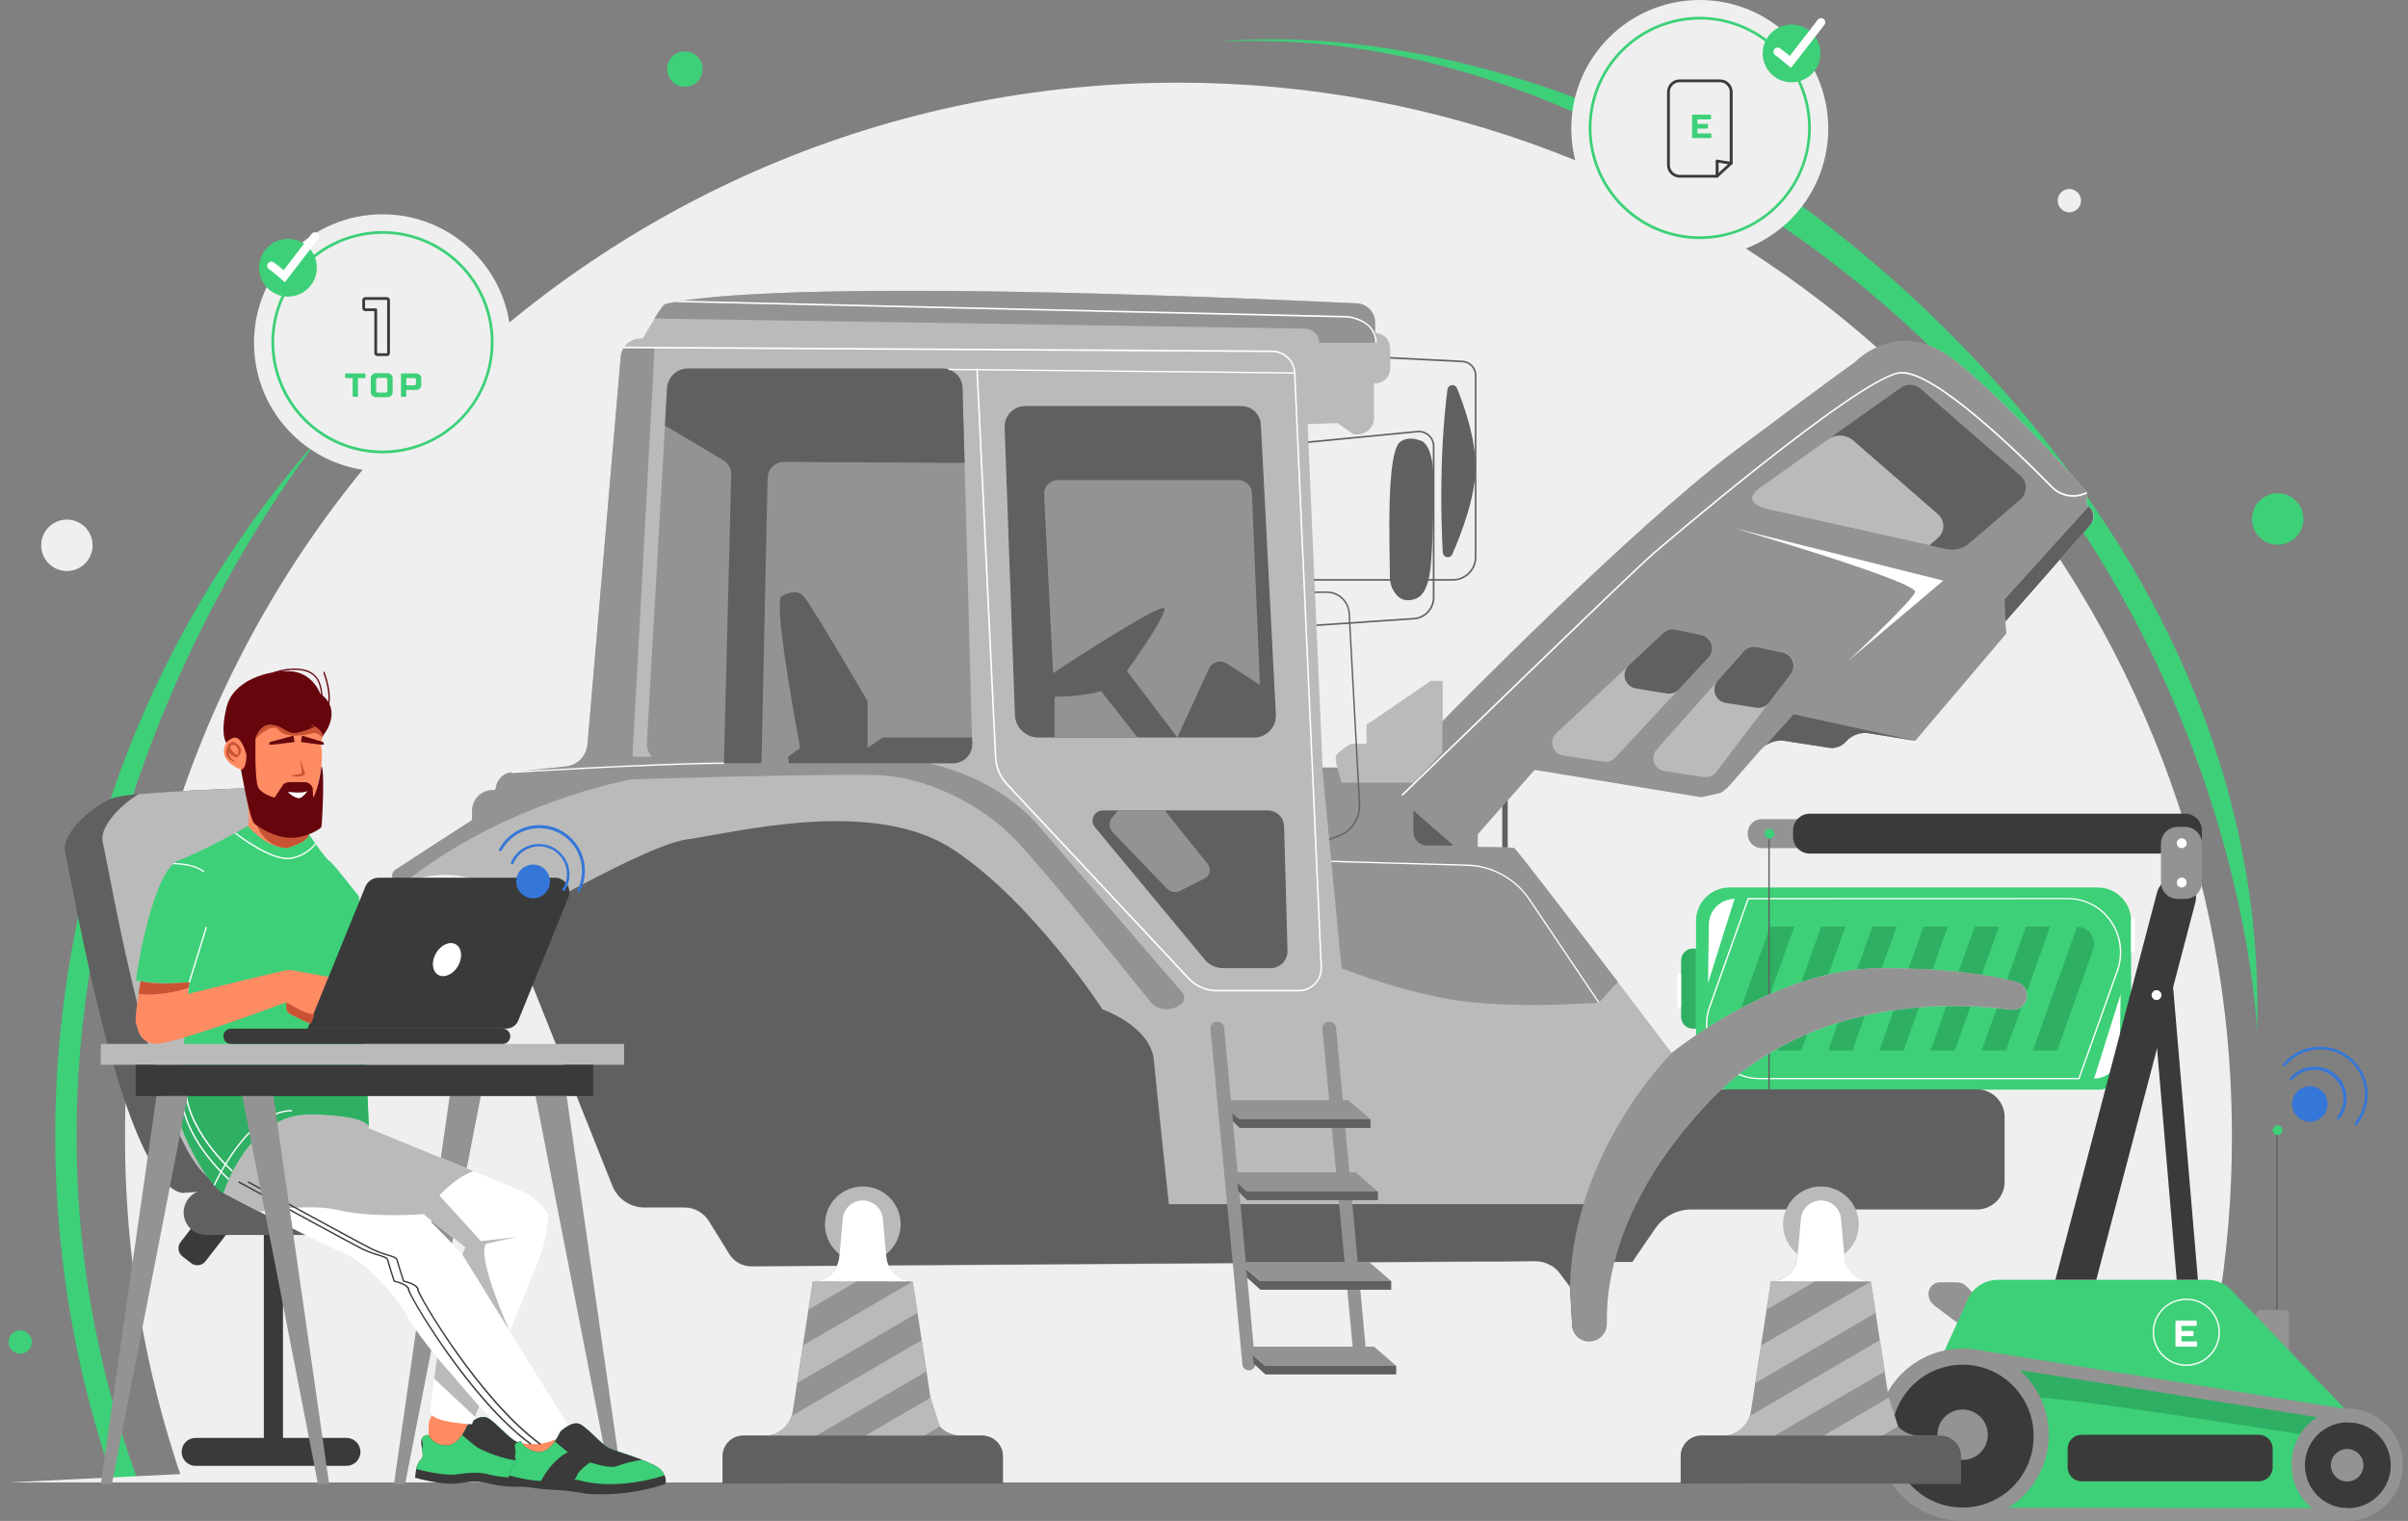 <svg xmlns="http://www.w3.org/2000/svg" width="171" height="108" viewBox="0 0 171 108" fill="none"><rect x="0" y="0" width="171" height="108" fill="#808080" stroke="none"/><g clip-path="url(#clip0_1_797)"><path d="M8.044 105.185C3.667 92.536 2.756 78.947 5.405 65.827C8.055 52.708 14.168 40.537 23.111 30.579C23.111 30.579 -5.004 64.045 9.687 104.859L8.045 105.185H8.044ZM120.563 12.767C120.563 12.767 105.588 2.026 86.775 2.963C86.775 2.963 102.13 0.829 121.377 11.304L120.563 12.767ZM160.285 73.338C160.285 73.338 159.189 37.216 124.904 14.969L126.002 13.274C126.002 13.274 161.381 35.757 160.285 73.338Z" fill="#3DD078"></path><path d="M120.706 18.253C125.745 18.253 129.83 14.167 129.83 9.127C129.83 4.086 125.745 0 120.706 0C115.667 0 111.583 4.086 111.583 9.127C111.583 14.168 115.667 18.253 120.706 18.253Z" fill="#EFEFEF"></path><path d="M158.496 80.707C158.505 89.066 157.111 97.368 154.372 105.266H13.001C10.262 97.368 8.868 89.066 8.877 80.707C8.876 39.376 42.37 5.869 83.686 5.869C102.038 5.87 119.75 12.616 133.451 24.825C147.156 37.037 155.895 53.859 158.009 72.093C158.164 73.445 158.282 74.806 158.363 76.177C158.452 77.675 158.496 79.185 158.496 80.707Z" fill="#EFEFEF"></path><path d="M18.811 105.264H0.608L21.256 104.259L18.811 105.264Z" fill="#EFEFEF"></path><path d="M120.706 16.977C119.146 16.977 117.621 16.514 116.323 15.647C115.026 14.78 114.015 13.547 113.418 12.105C112.972 11.028 112.77 9.864 112.827 8.699C112.884 7.533 113.198 6.395 113.748 5.366C114.298 4.337 115.069 3.443 116.006 2.747C116.943 2.052 118.023 1.573 119.167 1.346C120.698 1.041 122.284 1.197 123.726 1.794C125.167 2.392 126.399 3.403 127.266 4.701C128.133 5.999 128.595 7.524 128.595 9.085C128.593 11.177 127.761 13.183 126.282 14.662C124.803 16.142 122.798 16.974 120.706 16.977ZM120.706 1.391C119.185 1.391 117.697 1.842 116.432 2.688C115.167 3.533 114.182 4.735 113.6 6.141C113.019 7.547 112.867 9.094 113.163 10.586C113.46 12.079 114.192 13.45 115.268 14.526C116.343 15.603 117.714 16.336 119.206 16.634C120.699 16.931 122.246 16.779 123.652 16.196C125.058 15.613 126.26 14.627 127.104 13.361C127.949 12.095 128.4 10.607 128.398 9.085C128.398 7.044 127.588 5.087 126.146 3.643C124.704 2.198 122.747 1.386 120.706 1.383V1.391Z" fill="#3DD078"></path><path d="M127.172 5.844C127.445 5.851 127.718 5.803 127.973 5.703C128.228 5.604 128.46 5.454 128.657 5.262C128.853 5.071 129.009 4.843 129.115 4.59C129.222 4.338 129.276 4.067 129.276 3.793C129.276 3.519 129.221 3.248 129.115 2.996C129.008 2.744 128.852 2.515 128.656 2.324C128.459 2.133 128.227 1.983 127.972 1.884C127.716 1.784 127.444 1.737 127.17 1.744C126.636 1.758 126.129 1.981 125.756 2.364C125.383 2.747 125.175 3.26 125.175 3.795C125.175 4.329 125.384 4.842 125.757 5.225C126.13 5.608 126.637 5.83 127.172 5.844Z" fill="#3DD078"></path><path d="M127.183 4.824L126.946 4.626C126.686 4.4 126.219 4.007 126.071 3.919C126.008 3.876 125.964 3.81 125.948 3.736C125.932 3.661 125.946 3.583 125.985 3.518C126.025 3.454 126.088 3.406 126.162 3.387C126.236 3.367 126.314 3.376 126.381 3.413C126.629 3.588 126.868 3.776 127.097 3.975L129.087 1.401C129.11 1.37 129.14 1.344 129.174 1.325C129.208 1.306 129.245 1.293 129.283 1.288C129.322 1.283 129.361 1.286 129.399 1.296C129.436 1.306 129.472 1.324 129.502 1.348C129.533 1.372 129.559 1.401 129.578 1.435C129.598 1.469 129.61 1.506 129.615 1.545C129.62 1.583 129.617 1.623 129.607 1.66C129.597 1.698 129.58 1.733 129.556 1.764L127.183 4.824Z" fill="white"></path><path d="M27.163 33.469C32.202 33.469 36.286 29.383 36.286 24.342C36.286 19.301 32.202 15.216 27.163 15.216C22.124 15.216 18.039 19.302 18.039 24.342C18.039 29.383 22.124 33.469 27.163 33.469ZM4.751 40.547C5.235 40.547 5.7 40.355 6.042 40.012C6.385 39.67 6.577 39.205 6.577 38.721C6.577 38.236 6.385 37.772 6.042 37.429C5.7 37.087 5.235 36.894 4.751 36.894C4.266 36.894 3.802 37.087 3.459 37.429C3.117 37.772 2.924 38.236 2.924 38.721C2.924 39.205 3.117 39.67 3.459 40.012C3.802 40.355 4.266 40.547 4.751 40.547Z" fill="#EFEFEF"></path><path d="M161.746 38.681C162.23 38.681 162.695 38.488 163.037 38.146C163.38 37.803 163.572 37.338 163.572 36.854C163.572 36.369 163.38 35.905 163.037 35.562C162.695 35.219 162.23 35.027 161.746 35.027C161.261 35.027 160.796 35.219 160.454 35.562C160.111 35.905 159.919 36.369 159.919 36.854C159.919 37.338 160.111 37.803 160.454 38.146C160.796 38.488 161.261 38.681 161.746 38.681ZM48.637 6.166C48.971 6.166 49.291 6.034 49.527 5.798C49.763 5.561 49.895 5.241 49.895 4.907C49.895 4.574 49.763 4.253 49.527 4.017C49.291 3.781 48.971 3.649 48.637 3.649C48.303 3.649 47.983 3.781 47.747 4.017C47.511 4.253 47.378 4.574 47.378 4.907C47.378 5.241 47.511 5.561 47.747 5.798C47.983 6.034 48.303 6.166 48.637 6.166Z" fill="#3DD078"></path><path d="M146.951 15.075C147.171 15.075 147.381 14.988 147.537 14.833C147.692 14.678 147.779 14.467 147.779 14.247C147.779 14.028 147.692 13.817 147.537 13.662C147.381 13.506 147.171 13.419 146.951 13.419C146.731 13.419 146.521 13.506 146.365 13.662C146.21 13.817 146.123 14.028 146.123 14.247C146.123 14.467 146.21 14.678 146.365 14.833C146.521 14.988 146.731 15.075 146.951 15.075Z" fill="#EFEFEF"></path><path d="M1.436 96.123C1.656 96.123 1.867 96.036 2.022 95.88C2.177 95.725 2.265 95.514 2.265 95.295C2.265 95.075 2.177 94.864 2.022 94.709C1.867 94.554 1.656 94.466 1.436 94.466C1.217 94.466 1.006 94.554 0.851 94.709C0.695 94.864 0.608 95.075 0.608 95.295C0.608 95.514 0.695 95.725 0.851 95.88C1.006 96.036 1.217 96.123 1.436 96.123ZM27.163 32.192C25.602 32.192 24.077 31.73 22.78 30.863C21.482 29.995 20.471 28.763 19.874 27.321C19.428 26.243 19.226 25.079 19.284 23.914C19.341 22.749 19.656 21.611 20.206 20.582C20.755 19.553 21.526 18.658 22.463 17.963C23.4 17.268 24.48 16.789 25.624 16.561C27.154 16.256 28.741 16.412 30.183 17.009C31.624 17.607 32.856 18.619 33.722 19.916C34.589 21.214 35.051 22.74 35.051 24.3C35.047 26.391 34.215 28.396 32.737 29.875C31.258 31.354 29.254 32.187 27.163 32.192ZM27.163 16.607C25.642 16.606 24.154 17.058 22.889 17.903C21.624 18.749 20.639 19.95 20.057 21.356C19.475 22.762 19.323 24.309 19.62 25.801C19.916 27.294 20.649 28.665 21.724 29.741C22.8 30.817 24.171 31.549 25.663 31.846C27.155 32.143 28.701 31.99 30.107 31.408C31.512 30.826 32.714 29.84 33.559 28.574C34.404 27.309 34.855 25.822 34.854 24.301C34.854 22.26 34.044 20.303 32.602 18.86C31.159 17.416 29.203 16.604 27.163 16.601V16.607Z" fill="#3DD078"></path><path d="M20.412 21.059C20.685 21.064 20.955 21.015 21.208 20.914C21.462 20.814 21.692 20.663 21.887 20.473C22.081 20.282 22.235 20.054 22.341 19.803C22.446 19.552 22.5 19.282 22.5 19.009C22.5 18.737 22.446 18.467 22.34 18.216C22.235 17.965 22.081 17.737 21.886 17.547C21.692 17.356 21.461 17.206 21.208 17.105C20.955 17.004 20.684 16.955 20.412 16.96C19.875 16.971 19.363 17.191 18.987 17.574C18.611 17.957 18.4 18.473 18.4 19.01C18.4 19.547 18.611 20.062 18.987 20.445C19.363 20.829 19.875 21.049 20.412 21.059Z" fill="#3DD078"></path><path d="M20.227 20.041L19.992 19.834C19.731 19.607 19.264 19.217 19.116 19.126C19.058 19.09 19.014 19.035 18.992 18.97C18.97 18.906 18.971 18.835 18.994 18.771C19.018 18.707 19.063 18.653 19.122 18.618C19.181 18.584 19.25 18.57 19.318 18.58C19.356 18.587 19.393 18.6 19.426 18.62C19.674 18.796 19.914 18.984 20.142 19.185L22.124 16.609C22.166 16.553 22.225 16.515 22.292 16.499C22.359 16.483 22.43 16.491 22.491 16.522C22.553 16.553 22.602 16.604 22.63 16.668C22.657 16.731 22.662 16.802 22.643 16.868C22.633 16.905 22.616 16.941 22.592 16.971L20.227 20.041Z" fill="white"></path><path d="M121.933 12.613H119.31C119.073 12.622 118.843 12.536 118.669 12.374C118.495 12.213 118.392 11.989 118.384 11.752V6.502C118.388 6.384 118.415 6.269 118.464 6.162C118.513 6.055 118.582 5.959 118.668 5.879C118.754 5.799 118.855 5.737 118.966 5.696C119.076 5.655 119.193 5.636 119.31 5.641H122.115C122.352 5.633 122.582 5.719 122.756 5.88C122.93 6.041 123.032 6.265 123.041 6.502V11.598C123.041 11.619 123.034 11.64 123.021 11.657C123.008 11.674 122.99 11.686 122.969 11.693C122.955 11.696 122.941 11.697 122.927 11.695L122.042 11.549V12.515C122.042 12.529 122.039 12.542 122.034 12.555C122.025 12.574 122.011 12.59 121.993 12.6C121.975 12.611 121.954 12.615 121.933 12.613ZM119.31 5.838C119.126 5.83 118.945 5.895 118.809 6.019C118.672 6.143 118.59 6.317 118.581 6.501V11.753C118.59 11.937 118.673 12.11 118.809 12.234C118.946 12.358 119.126 12.424 119.31 12.416H121.834V11.429C121.835 11.415 121.838 11.401 121.845 11.388C121.851 11.375 121.859 11.364 121.87 11.355C121.881 11.345 121.894 11.339 121.908 11.335C121.922 11.331 121.937 11.331 121.951 11.333L122.834 11.479V6.501C122.825 6.316 122.743 6.143 122.607 6.018C122.47 5.894 122.289 5.829 122.104 5.838H119.31Z" fill="#3A3A3A"></path><path d="M121.933 12.613C121.92 12.613 121.906 12.61 121.894 12.605C121.882 12.599 121.871 12.591 121.862 12.581C121.853 12.572 121.846 12.561 121.841 12.549C121.836 12.537 121.833 12.524 121.833 12.511C121.833 12.498 121.836 12.486 121.841 12.473C121.846 12.461 121.853 12.45 121.862 12.441L122.86 11.524C122.874 11.51 122.892 11.5 122.911 11.496C122.93 11.492 122.95 11.494 122.968 11.502C122.986 11.509 123.001 11.522 123.012 11.538C123.023 11.554 123.028 11.573 123.028 11.592C123.028 11.619 123.019 11.644 123.001 11.662L122 12.581C121.992 12.591 121.981 12.598 121.97 12.604C121.958 12.609 121.946 12.612 121.933 12.613Z" fill="#3A3A3A"></path><path d="M120.537 9.47H121.472C121.48 9.469 121.488 9.47 121.496 9.473C121.503 9.476 121.51 9.48 121.516 9.485C121.521 9.491 121.526 9.498 121.529 9.505C121.531 9.513 121.532 9.522 121.531 9.53V9.743C121.532 9.75 121.531 9.758 121.529 9.766C121.526 9.773 121.521 9.78 121.516 9.786C121.51 9.792 121.503 9.796 121.496 9.799C121.488 9.802 121.48 9.803 121.472 9.802H120.217C120.209 9.803 120.201 9.802 120.193 9.799C120.186 9.796 120.179 9.792 120.173 9.786C120.168 9.78 120.163 9.773 120.16 9.766C120.158 9.758 120.157 9.75 120.158 9.743V8.203C120.157 8.195 120.158 8.187 120.16 8.18C120.163 8.172 120.168 8.165 120.173 8.16C120.179 8.154 120.186 8.15 120.193 8.147C120.201 8.144 120.209 8.143 120.217 8.145H121.448C121.456 8.143 121.464 8.144 121.472 8.147C121.479 8.149 121.486 8.154 121.492 8.159C121.498 8.165 121.502 8.172 121.505 8.18C121.508 8.187 121.508 8.196 121.508 8.204V8.417C121.508 8.425 121.507 8.433 121.505 8.44C121.501 8.452 121.493 8.461 121.483 8.468C121.473 8.475 121.46 8.477 121.448 8.476H120.537V8.795H121.235C121.243 8.794 121.251 8.795 121.259 8.798C121.266 8.8 121.273 8.805 121.279 8.81C121.285 8.816 121.289 8.823 121.292 8.831C121.294 8.838 121.295 8.847 121.294 8.855V9.068C121.295 9.075 121.294 9.084 121.292 9.092C121.289 9.099 121.285 9.106 121.279 9.112C121.273 9.118 121.266 9.122 121.259 9.125C121.251 9.127 121.243 9.128 121.235 9.127H120.537V9.47ZM25.422 28.116C25.423 28.124 25.422 28.132 25.419 28.14C25.416 28.148 25.412 28.154 25.406 28.16C25.401 28.166 25.394 28.17 25.386 28.172C25.379 28.175 25.371 28.176 25.363 28.175H25.102C25.094 28.176 25.086 28.175 25.079 28.172C25.071 28.17 25.064 28.166 25.059 28.16C25.053 28.154 25.049 28.148 25.046 28.14C25.043 28.132 25.042 28.124 25.043 28.116V26.85H24.57C24.561 26.851 24.553 26.85 24.546 26.847C24.538 26.844 24.531 26.84 24.526 26.834C24.52 26.829 24.516 26.822 24.513 26.814C24.51 26.807 24.509 26.799 24.51 26.791V26.577C24.51 26.569 24.511 26.561 24.513 26.553C24.516 26.546 24.52 26.539 24.526 26.533C24.532 26.528 24.538 26.524 24.546 26.521C24.553 26.518 24.562 26.517 24.57 26.518H25.895C25.907 26.517 25.919 26.52 25.93 26.526C25.94 26.532 25.948 26.542 25.952 26.553C25.954 26.561 25.955 26.57 25.954 26.577V26.79C25.956 26.798 25.955 26.806 25.952 26.814C25.95 26.822 25.945 26.828 25.94 26.834C25.934 26.84 25.927 26.844 25.919 26.847C25.912 26.85 25.904 26.851 25.895 26.85H25.421V28.116L25.422 28.116ZM27.883 27.791C27.891 27.847 27.886 27.904 27.867 27.958C27.849 28.012 27.819 28.061 27.779 28.101C27.739 28.141 27.69 28.171 27.636 28.189C27.582 28.207 27.525 28.213 27.469 28.205H26.746C26.69 28.212 26.633 28.207 26.579 28.189C26.526 28.171 26.477 28.141 26.437 28.101C26.396 28.061 26.366 28.012 26.348 27.958C26.33 27.904 26.325 27.847 26.332 27.791V26.915C26.325 26.859 26.33 26.802 26.348 26.748C26.366 26.694 26.396 26.645 26.436 26.604C26.476 26.564 26.525 26.534 26.579 26.516C26.633 26.497 26.691 26.492 26.747 26.5H27.469C27.526 26.492 27.583 26.498 27.637 26.516C27.691 26.534 27.739 26.564 27.779 26.604C27.82 26.645 27.85 26.694 27.868 26.747C27.886 26.801 27.891 26.858 27.883 26.915V27.791ZM27.504 26.962C27.506 26.945 27.505 26.927 27.5 26.91C27.494 26.893 27.485 26.877 27.472 26.864C27.46 26.852 27.444 26.842 27.427 26.837C27.41 26.831 27.392 26.829 27.374 26.832H26.841C26.823 26.83 26.805 26.831 26.788 26.837C26.771 26.842 26.756 26.852 26.743 26.864C26.731 26.877 26.721 26.892 26.716 26.909C26.71 26.926 26.709 26.944 26.711 26.962V27.751C26.707 27.778 26.712 27.805 26.727 27.828C26.741 27.852 26.763 27.869 26.789 27.877C26.805 27.883 26.824 27.884 26.841 27.881H27.374C27.392 27.884 27.41 27.883 27.427 27.877C27.444 27.872 27.459 27.862 27.472 27.849C27.485 27.837 27.494 27.821 27.5 27.804C27.506 27.787 27.507 27.769 27.505 27.751V26.963L27.504 26.962ZM28.853 27.69V28.116C28.854 28.124 28.853 28.132 28.85 28.14C28.848 28.147 28.843 28.154 28.838 28.16C28.832 28.165 28.825 28.169 28.818 28.172C28.81 28.175 28.802 28.176 28.795 28.175H28.533C28.526 28.176 28.518 28.175 28.51 28.172C28.503 28.169 28.496 28.165 28.49 28.16C28.485 28.154 28.48 28.147 28.478 28.14C28.475 28.132 28.474 28.124 28.475 28.116V26.577C28.474 26.569 28.475 26.561 28.478 26.553C28.48 26.546 28.485 26.539 28.49 26.534C28.496 26.528 28.503 26.524 28.51 26.521C28.518 26.519 28.526 26.518 28.533 26.518H29.504C29.56 26.511 29.617 26.516 29.671 26.534C29.725 26.552 29.774 26.582 29.814 26.622C29.854 26.662 29.885 26.711 29.903 26.765C29.921 26.819 29.926 26.876 29.918 26.932V27.275C29.926 27.331 29.921 27.389 29.903 27.443C29.885 27.497 29.855 27.546 29.815 27.586C29.775 27.626 29.726 27.657 29.672 27.675C29.618 27.693 29.56 27.698 29.504 27.69H28.853ZM28.853 26.85V27.358H29.41C29.427 27.361 29.446 27.36 29.463 27.354C29.48 27.349 29.495 27.339 29.508 27.326C29.52 27.314 29.53 27.298 29.535 27.281C29.541 27.264 29.542 27.246 29.54 27.228V26.98C29.542 26.962 29.541 26.944 29.535 26.927C29.53 26.91 29.52 26.895 29.508 26.882C29.495 26.869 29.48 26.86 29.462 26.854C29.445 26.849 29.427 26.847 29.41 26.85H28.853Z" fill="#3DD078"></path><path d="M27.449 25.283H26.824C26.791 25.286 26.759 25.281 26.728 25.27C26.697 25.259 26.669 25.241 26.647 25.218C26.624 25.195 26.606 25.167 26.595 25.137C26.584 25.106 26.58 25.073 26.583 25.041V22.093H25.97C25.938 22.095 25.905 22.091 25.875 22.08C25.844 22.069 25.816 22.051 25.793 22.028C25.77 22.005 25.753 21.978 25.742 21.947C25.731 21.917 25.726 21.884 25.729 21.852V21.339C25.726 21.306 25.731 21.274 25.742 21.244C25.753 21.213 25.771 21.186 25.794 21.163C25.817 21.14 25.844 21.122 25.875 21.111C25.905 21.1 25.938 21.095 25.97 21.098H27.449C27.481 21.095 27.514 21.099 27.544 21.111C27.575 21.122 27.602 21.139 27.625 21.162C27.648 21.185 27.666 21.213 27.677 21.243C27.688 21.274 27.693 21.306 27.69 21.339V25.041C27.693 25.073 27.688 25.106 27.677 25.136C27.666 25.167 27.649 25.195 27.626 25.218C27.603 25.241 27.575 25.259 27.545 25.27C27.514 25.281 27.481 25.286 27.449 25.283ZM25.97 21.296C25.928 21.296 25.926 21.296 25.926 21.34V21.852C25.926 21.893 25.926 21.895 25.97 21.895H26.682C26.708 21.896 26.733 21.906 26.751 21.925C26.77 21.943 26.78 21.968 26.781 21.994V25.041C26.781 25.081 26.781 25.086 26.824 25.086H27.449C27.491 25.086 27.493 25.086 27.493 25.041V21.34C27.493 21.299 27.493 21.296 27.449 21.296H25.97Z" fill="#3A3A3A"></path><path d="M148.968 63.02H122.809C122.181 63.02 121.579 63.269 121.135 63.713C120.691 64.157 120.442 64.759 120.442 65.387V75.007C120.442 75.318 120.503 75.626 120.622 75.913C120.741 76.2 120.915 76.461 121.135 76.681C121.355 76.901 121.616 77.075 121.903 77.194C122.19 77.313 122.498 77.375 122.809 77.375H148.968C149.279 77.375 149.587 77.314 149.874 77.194C150.161 77.075 150.422 76.901 150.642 76.681C150.862 76.461 151.036 76.2 151.155 75.913C151.274 75.626 151.335 75.318 151.335 75.007V65.387C151.335 64.759 151.086 64.157 150.642 63.713C150.198 63.269 149.596 63.02 148.968 63.02Z" fill="#3DD078"></path><path d="M147.666 76.633H124.941C124.334 76.635 123.735 76.49 123.197 76.209C122.658 75.928 122.197 75.52 121.852 75.021C121.492 74.509 121.26 73.918 121.176 73.298C121.092 72.678 121.158 72.047 121.369 71.457L124.113 63.763H146.838C147.445 63.762 148.043 63.907 148.581 64.188C149.119 64.469 149.581 64.876 149.927 65.375C150.287 65.887 150.519 66.478 150.603 67.098C150.687 67.718 150.621 68.349 150.41 68.938L147.666 76.633ZM124.181 63.858L121.462 71.491C121.257 72.065 121.193 72.68 121.275 73.285C121.357 73.889 121.582 74.465 121.933 74.964C122.269 75.451 122.718 75.849 123.242 76.124C123.766 76.399 124.349 76.543 124.941 76.542H147.598L150.317 68.903C150.522 68.328 150.586 67.713 150.504 67.108C150.422 66.504 150.196 65.928 149.846 65.428C149.51 64.941 149.061 64.542 148.537 64.267C148.013 63.992 147.43 63.849 146.838 63.85L124.181 63.858Z" fill="white"></path><path d="M124.284 74.594C123.989 74.591 123.705 74.48 123.485 74.283C123.265 74.087 123.123 73.817 123.086 73.524C123.061 73.33 123.083 73.133 123.15 72.949L125.7 65.797H127.42L124.284 74.594ZM127.913 74.592H126.193L129.329 65.797H131.049L127.913 74.592ZM131.548 74.592H129.828L132.962 65.797H134.684L131.548 74.592ZM135.183 74.592H133.463L136.597 65.797H138.316L135.183 74.592ZM138.817 74.592H137.095L140.232 65.797H141.951L138.817 74.592ZM142.45 74.592H140.73L143.866 65.797H145.586L142.45 74.592ZM146.085 74.594H144.365L147.501 65.797C147.696 65.8 147.888 65.849 148.061 65.941C148.234 66.033 148.382 66.165 148.493 66.327C148.604 66.488 148.675 66.674 148.699 66.868C148.724 67.062 148.702 67.259 148.635 67.443L146.085 74.594ZM119.381 72.205V68.19C119.381 67.969 119.469 67.756 119.626 67.599C119.783 67.442 119.996 67.354 120.217 67.354H120.444V73.044H120.217C120.052 73.044 119.89 72.995 119.752 72.903C119.614 72.81 119.507 72.679 119.445 72.526C119.402 72.424 119.381 72.316 119.381 72.205Z" fill="#2FAF63"></path><path d="M119.127 69.199V71.444C119.127 71.504 119.175 71.553 119.235 71.553H119.271C119.3 71.553 119.327 71.541 119.348 71.521C119.368 71.5 119.38 71.472 119.38 71.444V69.199C119.379 69.17 119.368 69.142 119.348 69.122C119.327 69.102 119.3 69.09 119.271 69.09H119.235C119.221 69.09 119.207 69.093 119.194 69.098C119.18 69.104 119.169 69.112 119.159 69.122C119.148 69.132 119.141 69.144 119.135 69.157C119.13 69.17 119.127 69.185 119.127 69.199ZM151.587 67.563V65.318C151.587 65.304 151.585 65.29 151.579 65.276C151.574 65.263 151.566 65.251 151.556 65.241C151.546 65.231 151.534 65.222 151.521 65.217C151.507 65.212 151.493 65.209 151.479 65.209H151.443C151.414 65.209 151.387 65.221 151.366 65.241C151.346 65.261 151.334 65.289 151.334 65.318V67.563C151.335 67.591 151.346 67.619 151.367 67.639C151.387 67.66 151.414 67.671 151.443 67.671H151.479C151.493 67.671 151.507 67.669 151.52 67.663C151.534 67.658 151.546 67.65 151.556 67.64C151.566 67.629 151.574 67.618 151.579 67.604C151.584 67.591 151.587 67.577 151.587 67.563ZM151.587 74.6V72.356C151.587 72.341 151.585 72.327 151.579 72.314C151.574 72.301 151.566 72.288 151.556 72.278C151.546 72.268 151.534 72.26 151.521 72.254C151.507 72.249 151.493 72.246 151.479 72.246H151.443C151.414 72.246 151.387 72.258 151.366 72.278C151.346 72.299 151.334 72.327 151.334 72.356V74.6C151.335 74.629 151.346 74.657 151.367 74.677C151.387 74.697 151.414 74.709 151.443 74.709H151.479C151.508 74.709 151.535 74.697 151.555 74.677C151.576 74.656 151.587 74.629 151.587 74.6ZM150.592 70.603L150.533 74.764C150.528 75.246 150.335 75.708 149.993 76.049C149.652 76.39 149.191 76.584 148.708 76.589L150.592 70.603ZM121.292 69.814L121.351 65.653C121.355 65.17 121.548 64.707 121.889 64.366C122.231 64.024 122.693 63.83 123.176 63.827L121.292 69.814Z" fill="white"></path><path d="M162.265 97.32H160.52C160.482 97.32 160.445 97.313 160.41 97.299C160.375 97.284 160.344 97.263 160.317 97.237C160.291 97.21 160.27 97.178 160.255 97.144C160.241 97.109 160.233 97.072 160.234 97.034V93.318C160.233 93.28 160.241 93.243 160.255 93.208C160.269 93.173 160.29 93.141 160.317 93.114C160.343 93.088 160.375 93.066 160.41 93.052C160.445 93.037 160.482 93.03 160.52 93.03H162.265C162.341 93.03 162.414 93.06 162.468 93.114C162.521 93.168 162.551 93.242 162.551 93.318V97.04C162.55 97.115 162.519 97.187 162.466 97.239C162.412 97.292 162.34 97.321 162.265 97.32ZM140.305 92.017L139.648 91.342C139.56 91.251 139.455 91.179 139.339 91.129C139.223 91.08 139.098 91.054 138.971 91.054H137.754C137.541 91.055 137.337 91.139 137.186 91.29C137.035 91.441 136.95 91.646 136.95 91.859V91.873C136.95 92.033 136.987 92.192 137.058 92.335C137.13 92.479 137.234 92.604 137.362 92.7L138.991 93.925L140.305 92.017Z" fill="#939393"></path><path d="M137.93 96.271L139.75 92.246C139.936 91.838 140.235 91.492 140.611 91.25C140.988 91.007 141.426 90.878 141.874 90.877H156.755C157.07 90.877 157.381 90.941 157.671 91.064C157.96 91.188 158.222 91.369 158.439 91.597L167.562 101.136C167.82 101.405 168.009 101.732 168.114 102.09C168.219 102.447 168.237 102.825 168.166 103.19L167.604 106.11C167.501 106.642 167.216 107.121 166.798 107.466C166.38 107.811 165.856 107.999 165.314 108H141.821C141.286 108 140.767 107.816 140.351 107.478C139.936 107.141 139.649 106.671 139.539 106.147L137.764 97.712C137.666 97.226 137.724 96.722 137.93 96.271Z" fill="#3DD078"></path><path d="M144.032 99.244C144.701 98.869 164.415 102.006 164.415 102.006L165.525 100.26L142.056 97.074L144.032 99.244Z" fill="#2FAF63"></path><path d="M139.372 108C140.995 108 142.552 107.354 143.7 106.206C144.847 105.058 145.492 103.502 145.492 101.878C145.492 101.074 145.334 100.278 145.026 99.536C144.719 98.793 144.268 98.118 143.7 97.55C143.132 96.981 142.457 96.53 141.714 96.222C140.972 95.915 140.176 95.756 139.372 95.756C138.568 95.756 137.772 95.914 137.03 96.222C136.287 96.53 135.612 96.981 135.044 97.549C134.475 98.118 134.025 98.793 133.717 99.536C133.41 100.278 133.252 101.074 133.252 101.878C133.252 102.682 133.41 103.478 133.717 104.221C134.025 104.963 134.476 105.638 135.044 106.207C135.612 106.775 136.287 107.226 137.03 107.534C137.772 107.841 138.568 108 139.372 108Z" fill="#939393"></path><path d="M139.372 107.049C140.034 107.049 140.69 106.918 141.301 106.665C141.913 106.411 142.469 106.04 142.937 105.571C143.405 105.103 143.776 104.547 144.029 103.935C144.282 103.324 144.412 102.668 144.412 102.006C144.42 101.339 144.296 100.677 144.046 100.058C143.796 99.44 143.426 98.877 142.958 98.402C142.489 97.928 141.93 97.551 141.315 97.294C140.699 97.037 140.039 96.904 139.372 96.904C138.705 96.904 138.044 97.037 137.429 97.294C136.813 97.551 136.255 97.928 135.786 98.402C135.317 98.877 134.947 99.44 134.697 100.058C134.447 100.677 134.323 101.339 134.331 102.006C134.331 102.668 134.461 103.324 134.714 103.936C134.968 104.547 135.339 105.103 135.807 105.572C136.275 106.04 136.831 106.412 137.443 106.665C138.054 106.919 138.71 107.049 139.372 107.049Z" fill="#3A3A3A"></path><path d="M139.371 103.668C139.846 103.668 140.301 103.479 140.637 103.143C140.972 102.808 141.161 102.353 141.161 101.878C141.161 101.403 140.972 100.948 140.637 100.612C140.301 100.277 139.846 100.088 139.371 100.088C138.897 100.088 138.441 100.277 138.106 100.612C137.77 100.948 137.582 101.403 137.582 101.878C137.582 102.353 137.77 102.808 138.106 103.143C138.441 103.479 138.897 103.668 139.371 103.668ZM166.681 108C167.2 108 167.714 107.897 168.194 107.699C168.674 107.5 169.11 107.208 169.477 106.841C169.844 106.474 170.136 106.038 170.334 105.558C170.533 105.078 170.635 104.564 170.635 104.044C170.645 103.518 170.55 102.996 170.356 102.507C170.162 102.019 169.872 101.574 169.504 101.198C169.136 100.823 168.697 100.525 168.212 100.321C167.727 100.118 167.207 100.013 166.681 100.013C166.155 100.013 165.634 100.118 165.15 100.321C164.665 100.525 164.226 100.823 163.857 101.198C163.489 101.574 163.199 102.019 163.005 102.507C162.811 102.996 162.716 103.518 162.726 104.044C162.726 104.564 162.828 105.078 163.027 105.558C163.226 106.038 163.517 106.474 163.884 106.841C164.251 107.208 164.687 107.5 165.167 107.699C165.647 107.897 166.161 108 166.681 108Z" fill="#939393"></path><path d="M166.681 107.092C167.085 107.098 167.486 107.024 167.862 106.874C168.237 106.723 168.578 106.5 168.866 106.216C169.154 105.932 169.383 105.594 169.539 105.221C169.695 104.849 169.776 104.448 169.776 104.044C169.776 103.64 169.695 103.24 169.539 102.867C169.383 102.494 169.154 102.156 168.866 101.872C168.578 101.589 168.236 101.365 167.861 101.215C167.486 101.065 167.084 100.99 166.68 100.997C165.88 101.009 165.117 101.336 164.555 101.906C163.994 102.476 163.679 103.245 163.679 104.045C163.68 104.845 163.994 105.613 164.556 106.183C165.117 106.753 165.881 107.08 166.681 107.092Z" fill="#3A3A3A"></path><path d="M166.681 105.2C166.987 105.2 167.281 105.078 167.498 104.861C167.715 104.645 167.837 104.351 167.837 104.044C167.837 103.738 167.715 103.444 167.498 103.227C167.281 103.01 166.987 102.888 166.681 102.888C166.374 102.888 166.08 103.01 165.863 103.227C165.647 103.444 165.525 103.738 165.525 104.044C165.525 104.351 165.647 104.645 165.863 104.861C166.08 105.078 166.374 105.2 166.681 105.2ZM139.371 108H166.681V107.092L139.371 107.049V108ZM140.305 96.796L167.119 101.039V100.132L140.305 95.845V96.796Z" fill="#939393"></path><path d="M160.399 101.878H147.821C147.274 101.878 146.831 102.321 146.831 102.869V104.196C146.831 104.743 147.274 105.186 147.821 105.186H160.399C160.946 105.186 161.389 104.743 161.389 104.196V102.869C161.389 102.321 160.946 101.878 160.399 101.878Z" fill="#3A3A3A"></path><path d="M161.746 80.421H161.648V93.03H161.746V80.421Z" fill="#606060"></path><path d="M161.74 80.6C161.786 80.6 161.832 80.591 161.874 80.573C161.916 80.555 161.955 80.53 161.987 80.497C162.02 80.465 162.045 80.426 162.063 80.384C162.08 80.341 162.089 80.296 162.089 80.25C162.089 80.204 162.08 80.159 162.062 80.116C162.045 80.074 162.019 80.035 161.986 80.003C161.954 79.971 161.915 79.945 161.873 79.927C161.83 79.91 161.785 79.901 161.739 79.901C161.646 79.901 161.557 79.938 161.492 80.004C161.427 80.07 161.39 80.159 161.39 80.251C161.39 80.344 161.427 80.433 161.493 80.498C161.559 80.564 161.648 80.6 161.74 80.6Z" fill="#3DD078"></path><path d="M154.909 60.573C154.957 60.576 155.004 60.569 155.05 60.553C155.095 60.537 155.136 60.511 155.171 60.479C155.206 60.446 155.234 60.406 155.253 60.362C155.272 60.318 155.282 60.271 155.282 60.223C155.282 60.175 155.272 60.128 155.253 60.084C155.234 60.04 155.206 60 155.171 59.968C155.136 59.935 155.095 59.91 155.05 59.893C155.004 59.877 154.957 59.87 154.909 59.874C154.82 59.879 154.737 59.919 154.676 59.984C154.615 60.048 154.581 60.134 154.581 60.223C154.581 60.312 154.615 60.398 154.676 60.463C154.737 60.528 154.82 60.567 154.909 60.573Z" fill="white"></path><path d="M152.152 58.167H125.101C124.554 58.167 124.111 58.611 124.111 59.158V59.233C124.111 59.78 124.554 60.223 125.101 60.223H152.152C152.698 60.223 153.142 59.78 153.142 59.233V59.158C153.142 58.611 152.698 58.167 152.152 58.167Z" fill="#939393"></path><path d="M155.171 57.779H128.522C127.865 57.779 127.331 58.312 127.331 58.971V59.42C127.331 60.079 127.865 60.612 128.522 60.612H155.171C155.829 60.612 156.362 60.079 156.362 59.42V58.971C156.362 58.313 155.829 57.779 155.171 57.779Z" fill="#3A3A3A"></path><path d="M125.675 59.558H125.576V80.42H125.675V59.558Z" fill="#606060"></path><path d="M125.625 59.544C125.673 59.548 125.721 59.541 125.766 59.525C125.811 59.508 125.853 59.483 125.888 59.45C125.922 59.418 125.95 59.378 125.969 59.334C125.988 59.29 125.998 59.243 125.998 59.195C125.998 59.147 125.988 59.1 125.969 59.056C125.95 59.012 125.922 58.972 125.888 58.939C125.853 58.907 125.811 58.881 125.766 58.865C125.721 58.849 125.673 58.842 125.625 58.845C125.537 58.851 125.453 58.891 125.392 58.955C125.332 59.02 125.298 59.106 125.298 59.195C125.298 59.284 125.332 59.37 125.392 59.434C125.453 59.499 125.537 59.539 125.625 59.544Z" fill="#3DD078"></path><path d="M148.864 90.877H145.957L153.179 63.368C153.246 63.114 153.383 62.885 153.574 62.704C153.765 62.524 154.003 62.401 154.26 62.349C154.517 62.297 154.784 62.318 155.03 62.409C155.276 62.501 155.492 62.659 155.652 62.867C155.784 63.037 155.874 63.236 155.917 63.446C155.96 63.657 155.954 63.875 155.899 64.083L148.864 90.877Z" fill="#3A3A3A"></path><path d="M155.173 58.716H154.645C153.988 58.716 153.455 59.249 153.455 59.906V62.642C153.455 63.299 153.988 63.832 154.645 63.832H155.173C155.83 63.832 156.362 63.299 156.362 62.642V59.906C156.362 59.249 155.83 58.716 155.173 58.716Z" fill="#939393"></path><path d="M156.082 90.877H154.574L152.601 67.634H154.11L156.082 90.877Z" fill="#3A3A3A"></path><path d="M154.909 60.223C154.957 60.226 155.004 60.219 155.05 60.203C155.095 60.187 155.136 60.162 155.171 60.129C155.206 60.096 155.234 60.057 155.253 60.013C155.272 59.969 155.282 59.922 155.282 59.874C155.282 59.826 155.272 59.778 155.253 59.734C155.234 59.69 155.206 59.651 155.171 59.618C155.136 59.585 155.095 59.56 155.05 59.544C155.004 59.528 154.957 59.521 154.909 59.524C154.82 59.53 154.737 59.569 154.676 59.634C154.615 59.699 154.581 59.785 154.581 59.874C154.581 59.963 154.615 60.048 154.676 60.113C154.737 60.178 154.82 60.217 154.909 60.223ZM154.909 63.017C154.957 63.02 155.004 63.014 155.05 62.997C155.095 62.981 155.136 62.956 155.171 62.923C155.206 62.891 155.234 62.851 155.253 62.807C155.272 62.763 155.282 62.716 155.282 62.668C155.282 62.62 155.272 62.572 155.253 62.529C155.234 62.484 155.206 62.445 155.171 62.412C155.136 62.379 155.095 62.354 155.05 62.338C155.004 62.322 154.957 62.315 154.909 62.318C154.82 62.324 154.737 62.363 154.676 62.428C154.615 62.493 154.581 62.579 154.581 62.668C154.581 62.757 154.615 62.842 154.676 62.907C154.737 62.972 154.82 63.011 154.909 63.017ZM153.143 71.01C153.236 71.01 153.325 70.973 153.391 70.907C153.457 70.842 153.494 70.753 153.494 70.66C153.494 70.567 153.457 70.478 153.391 70.412C153.325 70.346 153.236 70.309 153.143 70.309C153.051 70.309 152.961 70.346 152.896 70.412C152.83 70.478 152.793 70.567 152.793 70.66C152.793 70.753 152.83 70.842 152.896 70.907C152.961 70.973 153.051 71.01 153.143 71.01ZM155.258 96.989C154.785 96.989 154.323 96.849 153.931 96.587C153.538 96.324 153.232 95.951 153.052 95.514C152.871 95.078 152.824 94.597 152.916 94.134C153.008 93.671 153.235 93.245 153.569 92.911C153.818 92.66 154.12 92.469 154.453 92.35C154.786 92.231 155.14 92.187 155.492 92.221C155.844 92.256 156.183 92.368 156.486 92.55C156.789 92.732 157.048 92.979 157.244 93.273C157.55 93.732 157.688 94.284 157.634 94.834C157.579 95.384 157.336 95.898 156.946 96.289C156.498 96.737 155.891 96.988 155.258 96.989ZM155.258 92.309C154.804 92.309 154.361 92.443 153.984 92.695C153.608 92.946 153.314 93.304 153.14 93.723C152.967 94.142 152.922 94.602 153.011 95.047C153.099 95.491 153.318 95.899 153.639 96.219C153.959 96.54 154.367 96.758 154.811 96.847C155.255 96.935 155.715 96.889 156.134 96.716C156.552 96.542 156.91 96.249 157.161 95.873C157.371 95.559 157.5 95.199 157.537 94.824C157.574 94.449 157.518 94.07 157.374 93.722C157.201 93.303 156.908 92.944 156.531 92.692C156.154 92.439 155.711 92.305 155.258 92.306V92.309Z" fill="white"></path><path d="M154.917 95.253H155.954C156 95.253 156.022 95.275 156.022 95.318V95.557C156.022 95.566 156.021 95.575 156.019 95.584C156.016 95.592 156.011 95.6 156.005 95.607C155.998 95.614 155.99 95.619 155.981 95.622C155.973 95.624 155.963 95.625 155.954 95.624H154.553C154.545 95.625 154.536 95.624 154.527 95.621C154.519 95.618 154.511 95.613 154.504 95.606C154.498 95.6 154.493 95.592 154.49 95.584C154.487 95.575 154.486 95.566 154.487 95.557V93.838C154.485 93.829 154.486 93.82 154.489 93.811C154.492 93.802 154.497 93.794 154.504 93.788C154.51 93.781 154.518 93.776 154.526 93.774C154.535 93.771 154.544 93.77 154.553 93.771H155.935C155.978 93.771 156 93.793 156 93.838V94.081C156 94.126 155.978 94.148 155.935 94.148H154.917V94.505H155.706C155.751 94.505 155.773 94.527 155.773 94.57V94.809C155.773 94.852 155.751 94.874 155.706 94.874H154.917V95.253Z" fill="white"></path><path d="M114.638 89.609H115.916L117.547 87.231C117.833 86.815 118.216 86.475 118.662 86.24C119.109 86.005 119.606 85.882 120.111 85.882H140.395C140.914 85.882 141.412 85.675 141.779 85.308C142.146 84.941 142.353 84.444 142.354 83.925V79.31C142.353 78.791 142.146 78.293 141.779 77.926C141.412 77.559 140.914 77.352 140.395 77.351H118.472L113.467 87.253L114.638 89.609Z" fill="#606060"></path><path d="M148.479 37.221L142.398 44.144L142.473 44.98L136.001 52.598L132.721 52.069C132.42 52.022 132.112 52.051 131.826 52.154C131.539 52.258 131.283 52.432 131.082 52.661C130.957 52.803 130.802 52.916 130.63 52.994C130.457 53.072 130.27 53.113 130.08 53.113C130.014 53.113 129.948 53.108 129.883 53.097L126.757 52.61C126.443 52.561 126.122 52.593 125.823 52.701C125.524 52.809 125.257 52.991 125.047 53.23L122.706 55.57C122.524 55.776 122.308 55.95 122.067 56.084C121.662 56.31 121.199 56.413 120.736 56.38C120.663 56.38 120.588 56.366 120.511 56.355L108.966 54.656L104.932 59.225V60.147C104.932 60.147 107.299 60.147 107.518 60.222C107.657 60.267 111.693 65.549 114.88 69.725C116.981 72.487 118.713 74.769 118.713 74.769C118.713 74.769 126.022 68.754 133.558 68.754C138.947 68.754 141.923 69.376 143.183 69.731C143.425 69.788 143.637 69.933 143.778 70.137C143.918 70.342 143.977 70.592 143.944 70.838C143.91 71.084 143.787 71.308 143.597 71.468C143.407 71.628 143.165 71.712 142.917 71.704C142.871 71.707 142.825 71.707 142.779 71.704C139.32 71.23 128.682 70.52 121.377 78.215C118.902 80.817 117.255 83.301 116.162 85.528C115.51 86.84 114.997 88.216 114.63 89.634C114.255 91.044 114.076 92.499 114.098 93.959C114.11 94.295 113.99 94.623 113.761 94.87C113.639 95.002 113.49 95.107 113.323 95.177C113.157 95.246 112.978 95.28 112.797 95.274C112.496 95.259 112.211 95.132 111.997 94.92C111.783 94.707 111.655 94.422 111.638 94.121L111.48 91.396L110.753 90.427C110.552 90.162 110.292 89.947 109.994 89.799C109.696 89.651 109.368 89.574 109.035 89.575L105.954 89.595L53.359 89.94C53.044 89.941 52.733 89.86 52.457 89.707C52.181 89.553 51.948 89.332 51.782 89.064L50.342 86.734C50.158 86.436 49.901 86.19 49.595 86.02C49.289 85.849 48.945 85.76 48.595 85.759H45.751C45.265 85.759 44.79 85.613 44.388 85.34C43.986 85.068 43.675 84.681 43.494 84.23L37.527 69.27C37.317 68.749 37.32 68.166 37.537 67.647C37.829 66.954 38.018 66.222 38.099 65.473C37.931 65.262 37.752 65.061 37.562 64.87C36.324 63.599 33.026 60.912 28.657 62.745C28.031 63.008 27.536 62.153 28.096 61.758L28.123 61.741C29.036 61.131 33.529 58.238 33.529 58.238V57.483C33.529 57.117 33.675 56.766 33.934 56.507C34.193 56.248 34.544 56.102 34.91 56.102H35.202C35.202 55.789 35.319 55.487 35.528 55.255C35.738 55.022 36.026 54.875 36.337 54.841L40.201 54.425C40.594 54.383 40.961 54.205 41.238 53.922C41.514 53.639 41.684 53.268 41.717 52.874L44.084 25.312C44.103 25.103 44.171 24.9 44.281 24.721C44.403 24.512 44.578 24.338 44.788 24.218C44.998 24.098 45.236 24.035 45.478 24.036H45.648C45.648 24.036 46.07 23.284 46.485 22.616C46.82 22.079 47.147 21.596 47.248 21.596C47.474 21.596 52.33 19.504 96.355 21.537C96.706 21.553 97.036 21.703 97.278 21.957C97.521 22.21 97.656 22.547 97.657 22.898V23.648H97.734C98.002 23.67 98.252 23.791 98.434 23.989C98.617 24.186 98.719 24.444 98.72 24.713V26.159C98.72 26.441 98.608 26.712 98.409 26.912C98.209 27.111 97.938 27.224 97.656 27.224H97.576V29.679C97.576 29.989 97.453 30.286 97.234 30.505C97.015 30.724 96.718 30.848 96.409 30.849H96.13L94.987 30.044L92.857 30.12L93.924 54.492H94.987C94.987 54.492 94.683 53.807 94.987 53.506C95.272 53.252 95.578 53.023 95.902 52.822H97.044V51.466L101.611 48.345H102.45V51.236V51.227C102.844 50.812 115.882 37.517 123.302 31.967C130.839 26.331 131.753 25.721 131.753 25.721C131.753 25.721 134.875 22.367 138.985 25.721C143.095 29.075 148.199 34.939 148.199 34.939V35.852L148.427 36.061C148.586 36.209 148.68 36.414 148.69 36.631C148.699 36.847 148.624 37.059 148.479 37.221Z" fill="#BABABA"></path><path d="M98.697 25.407V25.464H98.695L98.697 25.407Z" fill="#BABABA"></path><path d="M112.806 88.724V95.235C112.504 95.219 112.219 95.093 112.005 94.88C111.791 94.667 111.663 94.382 111.646 94.081L111.488 91.356L110.761 90.387C110.559 90.123 110.3 89.908 110.002 89.76C109.704 89.612 109.376 89.535 109.043 89.535L105.962 89.555L106.209 87.903L112.806 88.724Z" fill="#606060"></path><path d="M142.399 44.144L142.473 44.98L136.001 52.599L132.721 52.07C132.42 52.022 132.112 52.051 131.826 52.155C131.539 52.258 131.284 52.432 131.082 52.661C130.957 52.803 130.802 52.916 130.63 52.994C130.457 53.072 130.27 53.113 130.08 53.113C130.014 53.113 129.948 53.108 129.883 53.097L126.757 52.61C126.443 52.56 126.121 52.591 125.822 52.7C125.523 52.808 125.257 52.991 125.047 53.23L122.803 55.794C122.622 56.001 122.406 56.176 122.166 56.31L120.835 56.605C120.762 56.605 120.687 56.591 120.61 56.58L108.974 54.666L104.94 59.235V60.147C104.94 60.147 107.307 60.147 107.526 60.222C107.665 60.267 111.701 65.549 114.888 69.725L113.542 71.192C113.542 71.192 108.974 71.57 104.71 71.192C100.446 70.812 95.269 68.754 95.269 68.754L93.9 54.51H94.964L95.269 55.578H100.369L102.426 53.439V51.219C102.821 50.805 115.859 37.51 123.278 31.959C130.816 26.323 131.729 25.713 131.729 25.713C131.729 25.713 134.851 22.359 138.961 25.713C143.071 29.067 148.175 34.931 148.175 34.931V35.844L148.319 35.974C148.504 36.142 148.616 36.376 148.63 36.626C148.644 36.875 148.559 37.12 148.394 37.308L142.428 44.111L142.399 44.144ZM97.707 23.657V24.342H93.672C93.672 24.078 93.569 23.825 93.384 23.637C93.2 23.449 92.949 23.34 92.685 23.335L46.472 22.617C46.806 22.081 47.133 21.597 47.234 21.597C47.46 21.597 52.317 19.506 96.342 21.539C96.692 21.555 97.023 21.705 97.265 21.959C97.508 22.212 97.643 22.549 97.644 22.9V23.648L97.707 23.657ZM69.041 52.797C69.045 52.979 69.013 53.16 68.947 53.33C68.881 53.499 68.781 53.653 68.654 53.784C68.527 53.914 68.375 54.018 68.208 54.089C68.04 54.159 67.86 54.196 67.678 54.196H47.317C47.129 54.197 46.943 54.158 46.77 54.084C46.597 54.01 46.442 53.901 46.312 53.765C46.183 53.628 46.083 53.467 46.019 53.29C45.954 53.114 45.926 52.926 45.937 52.738L47.222 30.215L47.372 27.573C47.394 27.194 47.56 26.837 47.836 26.576C48.113 26.314 48.479 26.169 48.859 26.169H66.936C67.306 26.168 67.661 26.312 67.925 26.57C68.189 26.829 68.342 27.18 68.35 27.549L68.496 32.877L69.025 52.377L69.041 52.797Z" fill="#939393"></path><path d="M83.923 71.244C83.69 71.466 83.394 71.609 83.076 71.653C82.757 71.698 82.433 71.643 82.148 71.495C81.959 71.396 81.792 71.259 81.658 71.092C79.385 68.257 74.04 61.64 72.086 59.606C69.687 57.108 65.73 55.111 62.15 55.035C57.73 54.942 45.27 55.327 44.877 55.34H44.857C44.52 55.4 35.748 57 28.652 62.739C28.025 63.002 27.53 62.147 28.09 61.753L28.117 61.735C28.965 61.169 32.902 58.634 33.458 58.274C33.478 58.261 33.495 58.243 33.506 58.222C33.517 58.201 33.523 58.178 33.523 58.154V57.627C33.523 57.427 33.562 57.228 33.639 57.042C33.715 56.857 33.828 56.688 33.969 56.546C34.111 56.404 34.28 56.291 34.465 56.214C34.65 56.138 34.849 56.098 35.05 56.098H35.062C35.098 56.097 35.133 56.083 35.16 56.058C35.187 56.033 35.203 55.999 35.205 55.962C35.235 55.698 35.346 55.45 35.523 55.252C35.732 55.017 36.021 54.87 36.334 54.838L40.197 54.422C40.591 54.379 40.957 54.201 41.234 53.918C41.511 53.635 41.68 53.265 41.714 52.87L44.08 25.308C44.096 25.128 44.147 24.951 44.231 24.79C44.242 24.769 44.26 24.751 44.28 24.738C44.301 24.724 44.324 24.716 44.349 24.715C45.262 24.653 46.472 24.607 46.472 24.796C46.472 25.087 45.045 51.351 44.922 53.588C44.921 53.608 44.924 53.628 44.931 53.646C44.938 53.664 44.948 53.681 44.962 53.695C44.975 53.709 44.992 53.721 45.01 53.728C45.028 53.736 45.047 53.739 45.067 53.739H62.225C62.225 53.739 69.382 53.586 73.798 58.688C77.189 62.613 80.576 66.542 83.959 70.475C84.053 70.583 84.101 70.724 84.095 70.867C84.088 71.01 84.026 71.145 83.923 71.244Z" fill="#939393"></path><path d="M68.5 32.868L55.669 32.801C55.367 32.8 55.076 32.917 54.859 33.129C54.642 33.34 54.518 33.628 54.512 33.93L54.074 54.196H51.409L51.926 33.697C51.931 33.493 51.882 33.29 51.782 33.111C51.683 32.932 51.538 32.782 51.362 32.677L47.22 30.215L47.37 27.574C47.392 27.194 47.558 26.837 47.834 26.576C48.111 26.314 48.477 26.169 48.857 26.169H66.935C67.304 26.168 67.659 26.313 67.923 26.571C68.187 26.829 68.34 27.18 68.348 27.549L68.501 32.869L68.5 32.868ZM116.17 85.502C115.519 86.814 115.005 88.19 114.638 89.609L110.146 89.847C109.813 89.647 109.431 89.542 109.043 89.545L53.368 89.91C53.052 89.911 52.741 89.832 52.464 89.678C52.188 89.525 51.956 89.303 51.79 89.034L50.35 86.704C50.166 86.406 49.909 86.161 49.603 85.99C49.297 85.82 48.953 85.73 48.602 85.729H45.751C45.265 85.73 44.791 85.584 44.388 85.312C43.986 85.039 43.675 84.652 43.495 84.201L37.527 69.24C37.317 68.719 37.321 68.136 37.537 67.618C37.827 66.934 38.016 66.212 38.099 65.474C37.931 65.262 37.752 65.061 37.562 64.87C41.532 62.65 46.757 59.88 48.756 59.609C52.109 59.153 61.927 56.562 67.638 60.292C73.35 64.024 78.289 71.673 78.289 71.673C78.289 71.673 81.714 72.856 81.943 75.301C82.171 77.745 83.005 85.507 83.005 85.507L116.17 85.502ZM72.81 28.834H88.157C88.513 28.834 88.855 28.971 89.112 29.217C89.369 29.462 89.522 29.797 89.538 30.152L90.605 50.751C90.62 51.065 90.539 51.376 90.373 51.643C90.207 51.909 89.963 52.119 89.675 52.244C89.483 52.327 89.277 52.369 89.068 52.369H73.739C73.297 52.369 72.873 52.193 72.56 51.881C72.248 51.568 72.072 51.144 72.072 50.702L71.34 30.298C71.34 30.106 71.378 29.915 71.452 29.737C71.526 29.559 71.635 29.397 71.771 29.261C71.908 29.125 72.07 29.018 72.248 28.945C72.426 28.871 72.617 28.834 72.81 28.834Z" fill="#606060"></path><path d="M74.781 47.8L74.147 35.108C74.141 34.977 74.161 34.846 74.207 34.723C74.252 34.6 74.322 34.487 74.412 34.391C74.503 34.296 74.612 34.221 74.733 34.169C74.853 34.117 74.984 34.09 75.115 34.09H87.934C88.184 34.09 88.425 34.186 88.606 34.36C88.786 34.533 88.893 34.77 88.903 35.02L89.472 48.633L87.106 47.114C86.949 47.013 86.764 46.965 86.578 46.979C86.392 46.992 86.216 47.065 86.075 47.187C85.981 47.268 85.905 47.368 85.854 47.481L83.605 52.365L80.026 47.644C80.026 47.644 82.767 43.835 82.692 43.227C82.617 42.619 74.781 47.8 74.781 47.8Z" fill="#939393"></path><path d="M74.89 52.369V49.476C74.89 49.476 76.922 49.476 78.19 49.069L80.779 52.37L74.89 52.369ZM143.921 70.688C143.921 70.952 143.817 71.206 143.63 71.393C143.444 71.581 143.19 71.687 142.926 71.688C142.88 71.691 142.833 71.691 142.787 71.688C139.328 71.214 128.69 70.504 121.385 78.199C118.91 80.801 117.263 83.285 116.17 85.513C115.519 86.824 115.005 88.2 114.638 89.618C114.258 91.044 114.08 92.516 114.107 93.992C114.11 94.311 113.989 94.62 113.77 94.851C113.55 95.083 113.249 95.22 112.93 95.234C112.61 95.249 112.298 95.139 112.058 94.928C111.819 94.716 111.671 94.419 111.647 94.101L111.488 91.376C111.717 81.663 118.721 74.772 118.721 74.772C118.721 74.772 126.03 68.757 133.566 68.757C138.955 68.757 141.931 69.378 143.191 69.733C143.4 69.791 143.584 69.916 143.716 70.088C143.847 70.26 143.919 70.471 143.921 70.688Z" fill="#939393"></path><path d="M143.467 35.469L139.839 38.578C139.617 38.769 139.354 38.905 139.07 38.976C138.786 39.047 138.489 39.051 138.204 38.986L137.02 38.721L125.505 36.156C125.505 36.156 123.465 35.703 124.972 34.633L130.743 30.541L134.991 27.526C135.195 27.382 135.443 27.31 135.693 27.322C135.943 27.335 136.182 27.431 136.371 27.595L143.483 33.782C143.663 33.942 143.787 34.156 143.835 34.392C143.884 34.628 143.855 34.873 143.753 35.091C143.686 35.236 143.589 35.365 143.467 35.469Z" fill="#606060"></path><path d="M137.606 38.209L137.014 38.72L125.499 36.156C125.499 36.156 123.46 35.703 124.966 34.633L129.806 31.196C130.073 31.006 130.396 30.912 130.724 30.928C131.051 30.944 131.363 31.069 131.611 31.284L137.622 36.513C137.743 36.62 137.839 36.751 137.905 36.898C137.97 37.045 138.004 37.204 138.002 37.365C138.001 37.526 137.965 37.685 137.897 37.831C137.828 37.976 137.729 38.106 137.606 38.209ZM120.888 45.115C121.047 45.149 121.194 45.225 121.314 45.335C121.434 45.444 121.523 45.584 121.572 45.739C121.621 45.894 121.628 46.059 121.592 46.218C121.556 46.377 121.479 46.523 121.369 46.642L118.872 49.323L114.696 53.807C114.593 53.917 114.465 53.999 114.324 54.049C114.182 54.098 114.031 54.112 113.883 54.09L110.999 53.646C110.872 53.627 110.75 53.581 110.642 53.511C110.533 53.441 110.441 53.349 110.37 53.241C110.299 53.133 110.252 53.012 110.232 52.885C110.212 52.757 110.218 52.627 110.251 52.503C110.295 52.336 110.385 52.186 110.511 52.068L114.258 48.569L118.149 44.932C118.257 44.83 118.388 44.756 118.531 44.716C118.673 44.676 118.824 44.672 118.969 44.703L120.888 45.115ZM126.668 46.354C126.897 46.403 127.099 46.537 127.232 46.729C127.365 46.921 127.42 47.157 127.385 47.389C127.362 47.542 127.301 47.686 127.207 47.81L125.282 50.339L121.868 54.83C121.768 54.961 121.634 55.063 121.481 55.125C121.327 55.186 121.16 55.206 120.997 55.18L118.184 54.749C118.021 54.724 117.867 54.656 117.739 54.551C117.611 54.446 117.514 54.308 117.458 54.152C117.402 53.996 117.389 53.828 117.421 53.666C117.452 53.504 117.527 53.353 117.638 53.229L120.831 49.637L123.862 46.228C123.97 46.106 124.109 46.015 124.263 45.965C124.418 45.914 124.583 45.905 124.742 45.939L126.668 46.354Z" fill="#BABABA"></path><path d="M121.326 46.689L119.221 48.95C119.114 49.065 118.98 49.152 118.832 49.203C118.683 49.254 118.524 49.267 118.369 49.242L116.167 48.885C115.99 48.856 115.826 48.778 115.691 48.66C115.557 48.542 115.459 48.389 115.407 48.218C115.355 48.047 115.352 47.865 115.398 47.693C115.445 47.52 115.539 47.364 115.67 47.242L118.129 44.941C118.242 44.836 118.378 44.76 118.527 44.718C118.675 44.677 118.832 44.673 118.983 44.705L120.827 45.099C120.993 45.134 121.146 45.213 121.271 45.327C121.397 45.441 121.49 45.587 121.541 45.748C121.591 45.91 121.598 46.083 121.56 46.248C121.523 46.413 121.442 46.565 121.326 46.689ZM127.172 47.857L125.627 49.887C125.523 50.025 125.384 50.132 125.224 50.196C125.064 50.261 124.89 50.281 124.72 50.254L122.55 49.913C122.381 49.886 122.222 49.814 122.09 49.705C121.958 49.595 121.858 49.453 121.8 49.291C121.742 49.13 121.729 48.956 121.761 48.788C121.794 48.619 121.871 48.463 121.985 48.334L123.84 46.249C123.953 46.122 124.096 46.028 124.257 45.975C124.418 45.922 124.59 45.914 124.756 45.95L126.603 46.344C126.842 46.392 127.054 46.531 127.194 46.731C127.334 46.931 127.391 47.176 127.356 47.418C127.332 47.577 127.269 47.728 127.172 47.857ZM100.371 57.548L103.213 60.036H101.324C101.071 60.036 100.829 59.936 100.65 59.757C100.471 59.578 100.371 59.336 100.371 59.083V57.548ZM91.43 67.506C91.435 67.667 91.407 67.828 91.349 67.978C91.29 68.129 91.203 68.266 91.09 68.382C90.978 68.498 90.843 68.59 90.694 68.652C90.545 68.715 90.385 68.747 90.224 68.746H86.858C86.607 68.746 86.36 68.691 86.134 68.584C85.907 68.478 85.707 68.322 85.548 68.129L77.752 58.732C77.664 58.627 77.608 58.498 77.59 58.362C77.573 58.226 77.595 58.087 77.654 57.963C77.712 57.839 77.805 57.734 77.921 57.66C78.037 57.587 78.171 57.548 78.308 57.548H90.029C90.332 57.548 90.623 57.666 90.839 57.877C91.056 58.089 91.181 58.377 91.189 58.679L91.43 67.506Z" fill="#606060"></path><path d="M85.544 62.38L83.814 63.256C83.659 63.335 83.483 63.362 83.311 63.332C83.14 63.303 82.982 63.22 82.862 63.094L79.01 59.088C78.876 58.948 78.799 58.763 78.794 58.57C78.789 58.376 78.857 58.188 78.985 58.042L79.415 57.548H82.716L85.765 61.356C85.827 61.434 85.872 61.526 85.895 61.623C85.918 61.721 85.919 61.822 85.898 61.92C85.877 62.019 85.834 62.111 85.773 62.19C85.712 62.27 85.634 62.335 85.544 62.38Z" fill="#939393"></path><path d="M136.001 52.598L132.721 52.069C132.42 52.022 132.112 52.051 131.826 52.154C131.539 52.258 131.283 52.432 131.082 52.661C130.957 52.803 130.802 52.916 130.63 52.994C130.457 53.072 130.27 53.113 130.08 53.113C130.014 53.113 129.948 53.108 129.883 53.097L126.757 52.61C126.277 52.535 125.787 52.648 125.388 52.926L127.377 50.724L136.001 52.598ZM148.404 37.306L142.428 44.111L142.349 42.569L148.329 35.973C148.514 36.141 148.625 36.375 148.639 36.624C148.653 36.874 148.569 37.118 148.404 37.306ZM69.041 52.797C69.046 52.979 69.014 53.16 68.947 53.33C68.881 53.5 68.781 53.654 68.654 53.785C68.527 53.915 68.375 54.019 68.208 54.089C68.04 54.16 67.86 54.196 67.678 54.196H56.017L55.971 53.74L56.821 53.109C56.821 53.109 54.993 43.535 55.44 42.392C55.44 42.392 56.508 41.63 57.117 42.392C57.726 43.154 61.609 49.779 61.609 49.779V53.109L62.676 52.369H69.021L69.041 52.797ZM102.787 27.655C102.796 27.577 102.831 27.504 102.887 27.448C102.942 27.392 103.014 27.357 103.092 27.346C103.17 27.336 103.249 27.352 103.316 27.392C103.384 27.432 103.437 27.493 103.466 27.566C104.006 28.887 104.785 31.146 104.785 33.171C104.785 35.234 103.799 37.842 103.134 39.356C103.103 39.429 103.048 39.49 102.978 39.528C102.908 39.566 102.827 39.579 102.748 39.565C102.67 39.551 102.598 39.511 102.545 39.451C102.493 39.391 102.462 39.315 102.458 39.235C102.335 37.01 102.195 32.372 102.787 27.655ZM93.494 44.454V44.341L100.396 43.874C100.763 43.849 101.107 43.686 101.358 43.417C101.609 43.149 101.749 42.795 101.749 42.428V31.689C101.75 31.551 101.721 31.415 101.666 31.289C101.61 31.163 101.528 31.05 101.426 30.957C101.324 30.864 101.203 30.794 101.072 30.75C100.941 30.706 100.803 30.69 100.665 30.703L92.91 31.452L92.898 31.338L100.656 30.59C100.886 30.568 101.118 30.619 101.318 30.736C101.519 30.853 101.677 31.031 101.771 31.243C101.833 31.383 101.865 31.535 101.866 31.689V42.428C101.865 42.825 101.714 43.206 101.443 43.496C101.171 43.786 100.8 43.962 100.404 43.988L93.494 44.454Z" fill="#606060"></path><path d="M101.801 34.345C101.801 34.345 101.9 32.165 101.128 31.423C101.063 31.364 100.986 31.32 100.901 31.294C100.655 31.21 100.045 30.977 99.468 31.348C98.401 32.034 98.697 38.989 98.703 40.966C98.695 41.439 98.867 41.897 99.181 42.25C99.272 42.36 99.385 42.45 99.513 42.514C99.641 42.578 99.781 42.614 99.924 42.621C100.736 42.621 101.304 42.24 101.549 40.603C101.793 38.965 101.801 34.345 101.801 34.345Z" fill="#606060"></path><path d="M104.844 26.65V39.561C104.843 40.003 104.667 40.427 104.355 40.74C104.043 41.053 103.62 41.23 103.177 41.232H93.317V41.117H103.177C103.589 41.115 103.983 40.95 104.274 40.659C104.565 40.367 104.729 39.973 104.73 39.561V26.65C104.73 26.411 104.639 26.181 104.474 26.009C104.309 25.836 104.084 25.733 103.846 25.723L98.697 25.465V25.35L103.85 25.608C104.118 25.621 104.371 25.736 104.556 25.93C104.741 26.124 104.844 26.382 104.844 26.65ZM94.407 59.651L94.373 59.558L94.999 59.334C95.459 59.169 95.854 58.86 96.124 58.452C96.393 58.044 96.524 57.56 96.495 57.071L95.76 43.56C95.738 43.166 95.566 42.796 95.28 42.525C94.994 42.255 94.615 42.103 94.222 42.102H93.354V41.996H94.222C94.641 41.996 95.044 42.157 95.349 42.446C95.653 42.734 95.836 43.128 95.859 43.547L96.594 57.057C96.625 57.567 96.489 58.074 96.207 58.501C95.925 58.927 95.513 59.252 95.032 59.425L94.407 59.651Z" fill="#606060"></path><path d="M44.334 24.614L90.336 24.884C90.765 24.886 91.176 25.052 91.485 25.349C91.794 25.646 91.976 26.05 91.995 26.478L93.881 68.668C93.891 68.892 93.856 69.115 93.777 69.325C93.698 69.535 93.578 69.727 93.422 69.889C93.268 70.051 93.082 70.18 92.876 70.268C92.67 70.356 92.448 70.402 92.224 70.402H86.396C86.016 70.401 85.641 70.322 85.293 70.171C84.945 70.02 84.632 69.799 84.372 69.522L71.456 55.711C70.966 55.187 70.678 54.506 70.644 53.79L69.327 26.168H69.441L70.758 53.788C70.795 54.479 71.075 55.134 71.547 55.638L84.465 69.448C84.714 69.713 85.014 69.924 85.348 70.069C85.681 70.214 86.04 70.289 86.404 70.29H92.231C92.44 70.29 92.647 70.247 92.838 70.165C93.03 70.082 93.203 69.962 93.347 69.811C93.491 69.66 93.603 69.482 93.677 69.287C93.75 69.091 93.783 68.883 93.774 68.675L91.888 26.489C91.872 26.09 91.702 25.713 91.414 25.436C91.127 25.159 90.744 25.004 90.344 25.002L44.268 24.732L44.334 24.614Z" fill="white"></path><path d="M91.938 26.532L67.359 26.281L67.36 26.183L91.938 26.433V26.532ZM48.469 21.353L95.701 22.438C95.726 22.438 97.738 22.635 97.764 24.342H97.659C97.66 24.023 97.567 23.712 97.392 23.445C97.216 23.179 96.966 22.97 96.673 22.845C96.363 22.692 96.03 22.593 95.687 22.552L47.865 21.453L48.469 21.353ZM36.338 54.887V54.788C36.442 54.788 46.871 54.147 51.421 54.147V54.245C46.868 54.245 36.442 54.88 36.338 54.887ZM148.185 35.069L147.962 35.147C147.573 35.29 147.152 35.317 146.748 35.226C146.344 35.135 145.975 34.93 145.684 34.634C143.253 32.161 137.451 26.528 135.082 26.528C135.019 26.524 134.957 26.524 134.894 26.528C131.895 26.968 117.584 39.23 117.441 39.352C115.816 40.758 99.762 56.356 99.598 56.516L99.519 56.434C99.681 56.276 115.737 40.676 117.368 39.269C117.509 39.143 131.846 26.861 134.877 26.419C137.159 26.082 143.255 31.991 145.767 34.548C146.043 34.826 146.392 35.02 146.774 35.106C147.156 35.191 147.555 35.166 147.923 35.033L148.185 34.938V35.069ZM113.5 71.211L108.569 63.892C108.083 63.17 107.431 62.576 106.669 62.157C105.906 61.738 105.055 61.507 104.185 61.483L97.983 61.31L95.531 61.24C94.5 61.21 94.5 61.21 94.494 61.163H94.543V61.113C94.672 61.127 101.325 61.31 104.182 61.388C105.067 61.413 105.933 61.648 106.709 62.074C107.485 62.501 108.149 63.106 108.645 63.84L113.575 71.16L113.5 71.211Z" fill="white"></path><path d="M107.069 60.172V56.812L106.678 57.256V60.172H107.069Z" fill="#606060"></path><path d="M137.997 41.232L123.205 37.519C123.205 37.519 136.301 41.335 135.995 42.056C135.689 42.779 131.197 46.973 131.197 46.973L137.997 41.232Z" fill="white"></path><path d="M93.912 73.052L96.178 96.894C96.185 96.966 96.209 97.035 96.248 97.096C96.287 97.156 96.34 97.207 96.402 97.243C96.464 97.279 96.534 97.301 96.606 97.305C96.678 97.309 96.75 97.297 96.816 97.268C96.874 97.242 96.925 97.205 96.967 97.158C97.01 97.111 97.042 97.056 97.062 96.996C97.082 96.936 97.089 96.872 97.084 96.81L94.875 72.971C94.864 72.858 94.812 72.752 94.728 72.675C94.644 72.599 94.534 72.556 94.421 72.556H94.354C94.26 72.558 94.169 72.589 94.094 72.644C94.018 72.7 93.962 72.778 93.933 72.868C93.913 72.927 93.906 72.99 93.912 73.052ZM85.96 73.052L88.228 96.894C88.239 97.007 88.291 97.111 88.374 97.188C88.458 97.264 88.567 97.306 88.68 97.306C88.743 97.307 88.806 97.294 88.864 97.268C88.922 97.243 88.974 97.206 89.017 97.159C89.06 97.112 89.092 97.057 89.112 96.996C89.132 96.936 89.14 96.873 89.134 96.81L86.932 72.971C86.923 72.857 86.872 72.752 86.788 72.675C86.704 72.598 86.594 72.556 86.481 72.556H86.418C86.354 72.556 86.291 72.569 86.233 72.594C86.175 72.619 86.123 72.657 86.08 72.703C86.037 72.75 86.004 72.805 85.983 72.865C85.963 72.925 85.955 72.989 85.96 73.052Z" fill="#939393"></path><path d="M97.326 79.483H88.017L86.443 78.12H95.752L97.326 79.483Z" fill="#939393"></path><path d="M97.326 79.483V80.093H88.037L87.548 79.621L87.493 79.03L88.017 79.483H97.326Z" fill="#606060"></path><path d="M97.85 84.613H88.542L86.968 83.248H96.277L97.85 84.613Z" fill="#939393"></path><path d="M97.85 84.613V85.221H88.562L87.94 84.613L87.887 84.021L88.542 84.613H97.85Z" fill="#606060"></path><path d="M99.15 96.989H89.842L88.268 95.625H97.577L99.15 96.989Z" fill="#939393"></path><path d="M99.15 96.989V97.598H89.861L89.027 96.832L88.972 96.24L89.842 96.989H99.15Z" fill="#606060"></path><path d="M98.795 90.973H89.486L87.913 89.608H97.221L98.795 90.973Z" fill="#939393"></path><path d="M98.795 90.974V91.581H89.508L88.548 90.719L88.495 90.127L89.487 90.974H98.795Z" fill="#606060"></path><path d="M71.22 103.409V105.35H51.313V103.409C51.312 103.216 51.35 103.025 51.424 102.847C51.498 102.668 51.606 102.506 51.742 102.369C51.879 102.233 52.041 102.124 52.219 102.051C52.397 101.977 52.589 101.939 52.782 101.939H54.456C54.855 101.906 55.236 101.756 55.55 101.507C55.864 101.258 56.097 100.921 56.219 100.54C56.252 100.436 56.278 100.331 56.294 100.223L56.602 98.212L57.013 95.545L57.407 93L57.716 90.981C58.182 90.981 58.632 90.809 58.979 90.498C59.326 90.187 59.545 89.758 59.596 89.295V89.257L59.838 86.546C59.871 86.191 60.036 85.862 60.299 85.622C60.562 85.382 60.906 85.249 61.262 85.249C61.618 85.249 61.962 85.382 62.225 85.622C62.489 85.862 62.653 86.191 62.686 86.546L62.767 87.444L62.928 89.257C62.97 89.728 63.186 90.166 63.535 90.486C63.884 90.805 64.34 90.982 64.813 90.981V90.997L65.156 93.224L65.451 95.158L65.793 97.385L66.079 99.25L66.226 100.214C66.3 100.694 66.543 101.131 66.911 101.446C67.279 101.762 67.747 101.936 68.232 101.937H69.739C69.82 101.936 69.901 101.943 69.981 101.959C70.327 102.013 70.642 102.189 70.869 102.455C71.096 102.721 71.22 103.059 71.22 103.409Z" fill="#939393"></path><path d="M61.27 89.626C61.624 89.626 61.973 89.556 62.299 89.421C62.626 89.286 62.922 89.088 63.172 88.838C63.421 88.588 63.619 88.292 63.754 87.966C63.889 87.639 63.959 87.29 63.959 86.937C63.958 86.584 63.889 86.234 63.754 85.908C63.618 85.582 63.42 85.285 63.17 85.036C62.921 84.786 62.624 84.588 62.298 84.453C61.972 84.318 61.622 84.249 61.269 84.249C60.556 84.249 59.872 84.532 59.368 85.037C58.864 85.541 58.581 86.225 58.581 86.938C58.581 87.651 58.865 88.335 59.369 88.839C59.873 89.343 60.557 89.626 61.27 89.626ZM65.165 93.219L56.61 98.206L57.02 95.539L64.822 90.992L65.165 93.219Z" fill="#BABABA"></path><path d="M63.037 89.713L57.411 92.994L57.72 90.975C58.187 90.975 58.636 90.803 58.983 90.492C59.33 90.181 59.55 89.752 59.6 89.289L62.775 87.438L62.937 89.251C62.951 89.409 62.985 89.564 63.037 89.713ZM65.802 97.379L54.468 103.989V101.933C54.867 101.899 55.247 101.749 55.561 101.5C55.874 101.251 56.108 100.915 56.231 100.534L65.465 95.152L65.802 97.379ZM66.753 101.284L59.777 105.35H55.615L66.089 99.244L66.091 99.252L66.753 101.284Z" fill="#BABABA"></path><path d="M64.822 90.992L57.722 90.975C58.195 90.976 58.651 90.799 59 90.48C59.349 90.161 59.565 89.722 59.606 89.251L59.848 86.54C59.881 86.185 60.046 85.856 60.309 85.616C60.573 85.376 60.916 85.243 61.272 85.243C61.629 85.243 61.972 85.376 62.236 85.616C62.499 85.856 62.663 86.185 62.696 86.54L62.939 89.251C62.98 89.722 63.197 90.16 63.545 90.479C63.894 90.798 64.35 90.975 64.822 90.975V90.992Z" fill="white"></path><path d="M71.22 103.409V105.35H51.313V103.409C51.312 103.216 51.35 103.025 51.424 102.847C51.498 102.668 51.606 102.506 51.742 102.369C51.879 102.233 52.041 102.124 52.219 102.051C52.397 101.977 52.589 101.939 52.782 101.939H69.743L69.986 101.961C70.33 102.016 70.643 102.192 70.869 102.458C71.096 102.723 71.22 103.061 71.22 103.409Z" fill="#606060"></path><path d="M139.261 103.409V105.35H119.353V103.409C119.353 103.216 119.391 103.025 119.466 102.847C119.539 102.668 119.647 102.506 119.784 102.369C119.92 102.233 120.082 102.124 120.26 102.051C120.439 101.977 120.63 101.939 120.823 101.939H122.497C122.952 101.9 123.38 101.71 123.713 101.399C124.047 101.088 124.266 100.673 124.335 100.223L124.643 98.212L125.053 95.545L125.448 93L125.758 90.981C126.224 90.981 126.673 90.809 127.02 90.498C127.367 90.187 127.587 89.758 127.637 89.295V89.257L127.88 86.546C127.903 86.281 128.001 86.027 128.161 85.815C128.321 85.602 128.538 85.438 128.786 85.342C129.034 85.246 129.305 85.221 129.566 85.27C129.828 85.319 130.071 85.44 130.267 85.62C130.531 85.861 130.695 86.191 130.728 86.546L130.808 87.444L130.97 89.257C131.012 89.728 131.228 90.166 131.577 90.485C131.925 90.804 132.381 90.981 132.853 90.981V90.997L133.196 93.225L133.493 95.158L133.833 97.385L134.119 99.25L134.268 100.215C134.342 100.693 134.585 101.13 134.952 101.446C135.32 101.762 135.788 101.936 136.273 101.937H137.78C137.862 101.936 137.943 101.943 138.023 101.959C138.368 102.013 138.683 102.189 138.91 102.455C139.137 102.721 139.262 103.059 139.261 103.409Z" fill="#939393"></path><path d="M129.311 89.626C129.664 89.626 130.014 89.556 130.34 89.421C130.666 89.286 130.963 89.088 131.212 88.838C131.462 88.588 131.66 88.292 131.795 87.966C131.93 87.639 132 87.29 132 86.936C131.999 86.583 131.93 86.234 131.795 85.907C131.659 85.581 131.461 85.285 131.211 85.035C130.962 84.785 130.665 84.588 130.339 84.453C130.013 84.317 129.663 84.248 129.31 84.248C128.597 84.248 127.913 84.532 127.409 85.036C126.904 85.541 126.621 86.225 126.621 86.938C126.622 87.651 126.905 88.335 127.41 88.839C127.914 89.343 128.598 89.626 129.311 89.626ZM133.207 93.219L124.651 98.206L125.061 95.539L132.864 90.992L133.207 93.219Z" fill="#BABABA"></path><path d="M131.079 89.713L125.452 92.994L125.761 90.975C126.227 90.976 126.678 90.804 127.025 90.493C127.372 90.182 127.591 89.753 127.641 89.289L130.816 87.438L130.978 89.251C130.992 89.409 131.025 89.564 131.079 89.713ZM133.844 97.379L122.509 103.989V101.933C122.908 101.899 123.289 101.749 123.602 101.5C123.916 101.251 124.149 100.915 124.272 100.534L133.506 95.152L133.844 97.379ZM134.794 101.284L127.818 105.35H123.655L134.129 99.244L134.131 99.252L134.794 101.284Z" fill="#BABABA"></path><path d="M132.863 90.992L125.763 90.975C126.236 90.976 126.692 90.799 127.041 90.48C127.389 90.16 127.606 89.722 127.647 89.251L127.889 86.54C127.922 86.185 128.086 85.855 128.35 85.615C128.613 85.374 128.957 85.24 129.313 85.24C129.67 85.24 130.014 85.373 130.277 85.614C130.541 85.855 130.705 86.185 130.737 86.54L130.979 89.251C131.021 89.722 131.238 90.16 131.586 90.479C131.935 90.798 132.39 90.975 132.863 90.975V90.992Z" fill="white"></path><path d="M139.261 103.409V105.35H119.353V103.409C119.353 103.216 119.391 103.025 119.466 102.847C119.539 102.668 119.647 102.506 119.784 102.37C119.92 102.233 120.082 102.125 120.26 102.051C120.439 101.977 120.63 101.939 120.823 101.939H137.784L138.026 101.961C138.371 102.016 138.684 102.192 138.911 102.458C139.137 102.723 139.261 103.06 139.261 103.409Z" fill="#606060"></path><path d="M30.835 100.26C30.835 100.26 30.441 100.76 30.441 101.135V102.478L31.273 103.407L33.002 102.701L33.182 101.221L33.507 100.949L30.835 100.26Z" fill="#FF8B63"></path><path d="M40.645 104.932C40.645 104.932 37.596 106.027 34.759 105.358C34.759 105.358 34.046 105.078 32.561 105.325C31.46 105.507 29.478 104.93 29.478 104.93C29.491 104.722 29.519 104.515 29.563 104.311C29.599 104.055 29.715 103.817 29.894 103.632C30.07 103.5 30.029 103.202 29.973 102.894C29.926 102.616 29.871 102.33 29.956 102.146C29.979 102.095 30.016 102.052 30.062 102.02C30.478 101.736 30.478 102.02 30.478 102.02C30.623 102.224 30.818 102.387 31.044 102.495C31.269 102.603 31.518 102.652 31.768 102.638C32.645 102.594 33.188 101.221 33.188 101.221C33.188 101.221 34.02 100.385 34.604 100.679C35.188 100.973 36.095 102.115 36.687 102.387C37.278 102.659 39.854 103.346 40.355 103.93C40.453 104.043 40.535 104.168 40.599 104.302C40.651 104.398 40.681 104.504 40.689 104.613C40.697 104.721 40.682 104.83 40.645 104.932Z" fill="#3A3A3A"></path><path d="M40.599 104.302C40.205 104.437 37.389 105.333 34.76 104.713C34.76 104.713 34.046 104.433 32.561 104.678C31.595 104.837 29.953 104.417 29.563 104.311C29.599 104.055 29.715 103.817 29.894 103.632C30.07 103.5 30.029 103.202 29.973 102.894C30.064 102.718 30.005 102.431 29.956 102.146C29.979 102.095 30.016 102.052 30.062 102.02C30.478 101.736 30.478 102.02 30.478 102.02C30.623 102.224 30.818 102.387 31.044 102.495C31.269 102.603 31.518 102.652 31.768 102.638C32.213 102.616 32.572 102.243 32.819 101.898C32.965 101.685 33.088 101.459 33.188 101.221C33.188 101.221 34.02 100.385 34.604 100.679C35.188 100.973 36.095 102.115 36.687 102.387C37.04 102.549 38.099 102.861 39 103.206C39.611 103.443 40.154 103.695 40.355 103.93C40.453 104.043 40.535 104.168 40.599 104.302Z" fill="#3DD078"></path><path d="M39 103.206C38.407 103.284 37.824 103.428 37.261 103.632C36.541 103.962 34.303 103.054 33.89 102.774C33.614 102.577 33.117 102.159 32.819 101.898C32.965 101.685 33.088 101.459 33.188 101.221C33.188 101.221 34.02 100.385 34.604 100.679C35.188 100.973 36.095 102.115 36.687 102.387C37.04 102.549 38.099 102.861 39 103.206ZM16.082 86.46L15.467 85.981C15.315 85.863 15.122 85.81 14.931 85.834C14.74 85.858 14.566 85.957 14.448 86.109L12.827 88.194C12.709 88.347 12.656 88.539 12.68 88.73C12.704 88.921 12.802 89.095 12.954 89.213L13.569 89.692C13.722 89.81 13.914 89.863 14.105 89.839C14.296 89.815 14.47 89.716 14.588 89.564L16.209 87.479C16.327 87.327 16.38 87.134 16.356 86.943C16.333 86.752 16.234 86.578 16.082 86.46ZM24.605 102.103H13.888C13.341 102.103 12.898 102.547 12.898 103.093V103.096C12.898 103.642 13.341 104.086 13.888 104.086H24.605C25.152 104.086 25.595 103.642 25.595 103.096V103.093C25.595 102.547 25.152 102.103 24.605 102.103Z" fill="#3A3A3A"></path><path d="M20.095 87.304H18.735V103.407H20.096L20.095 87.304Z" fill="#3A3A3A"></path><path d="M39.412 101.697L40.146 102.476L37.821 103.703L36.947 103.344L36.843 102.134L39.412 101.697Z" fill="#FF8B63"></path><path d="M38.947 86.217C38.947 86.217 38.82 87.914 38.446 88.959C38.278 89.429 37.262 91.919 36.206 94.533C35.395 96.524 34.555 98.581 34.036 99.86L33.515 101.135C33.515 101.135 30.701 101.01 30.577 100.322C30.531 100.069 30.728 98.483 31.066 96.518C31.657 93.127 32.644 88.602 33.515 87.837L38.947 86.217Z" fill="white"></path><path d="M31.935 77.83L27.977 105.386H28.768L34.144 77.83H31.935Z" fill="#939393"></path><path d="M28.121 84.498H14.639C14.216 84.498 13.809 84.667 13.51 84.966C13.21 85.266 13.042 85.672 13.042 86.096C13.042 86.519 13.21 86.926 13.51 87.225C13.809 87.525 14.216 87.693 14.639 87.693H28.121C28.545 87.693 28.951 87.525 29.251 87.225C29.55 86.926 29.718 86.519 29.718 86.096C29.718 85.672 29.55 85.266 29.251 84.966C28.951 84.667 28.545 84.498 28.121 84.498Z" fill="#606060"></path><path d="M26.204 83.752L12.945 84.711C8.622 83.982 5.005 61.93 4.633 60.549C4.26 59.168 6.758 57.055 8.131 56.635C8.687 56.511 9.251 56.43 9.819 56.392C12.815 56.112 18.363 55.937 18.363 55.937L26.055 83.253L26.204 83.752Z" fill="#606060"></path><path d="M26.068 83.253L15.616 84.009C11.294 83.281 7.678 61.228 7.303 59.849C7.007 58.756 8.512 57.2 9.835 56.392C12.831 56.112 18.378 55.937 18.378 55.937L26.068 83.253Z" fill="#BABABA"></path><path d="M40.483 101.448C39.142 102.947 37.071 102.476 37.071 102.476C36.308 102.103 35.192 101.095 34.03 99.86C33.002 98.76 32.015 97.622 31.072 96.447C30.005 95.117 29.191 93.994 29.007 93.611C28.496 92.552 26.319 89.755 24.381 88.961C23.242 88.494 20.503 87.109 18.438 86.045C16.985 85.3 15.874 84.711 15.874 84.711V81.06L16.442 79.856L16.639 79.43L20.024 78.388L21.838 77.83L25.739 79.122L26.199 80.123C26.199 80.123 30.372 81.82 33.618 83.155C35.474 83.92 37.028 84.566 37.324 84.71C38.137 85.104 38.947 86.215 38.947 86.215L33.031 88.569L30.072 86.215L32.752 88.959L32.821 89.07L36.2 94.533L40.483 101.448Z" fill="white"></path><path d="M33.616 83.157C31.754 83.82 30.078 86.217 30.078 86.217C30.078 86.217 26.447 86.503 24.009 85.925C22.298 85.519 19.785 85.826 18.44 86.045C16.986 85.3 15.876 84.712 15.876 84.712V81.06L16.444 79.856L20.029 78.388L25.749 79.122L26.209 80.123C26.209 80.123 30.369 81.822 33.616 83.157Z" fill="#BABABA"></path><path d="M26.051 76.719L26.191 80C26.11 79.748 25.534 79.192 22.077 79.125C17.582 79.041 15.867 84.711 15.867 84.711C14.787 84.169 13.278 81.209 12.908 80.083C12.778 79.689 12.803 78.333 12.89 76.729C13.058 73.689 13.448 69.757 13.448 69.757C12.184 69.883 10.909 69.841 9.656 69.633C9.741 68.715 10.906 61.753 12.699 61.086C14.492 60.419 17.606 58.659 17.606 58.659L21.945 59.25C21.945 59.25 23.128 61.003 23.38 61.127C23.633 61.251 25.496 63.67 25.496 63.67L26.051 76.719ZM26.197 80.124V80C26.21 80.04 26.21 80.084 26.197 80.124Z" fill="#3DD078"></path><path d="M26.051 76.719L26.19 80C26.11 79.748 25.534 79.191 22.077 79.125C17.582 79.041 15.867 84.711 15.867 84.711C14.787 84.169 13.278 81.209 12.908 80.083C12.778 79.689 12.803 78.333 12.89 76.729L26.051 76.719Z" fill="#2FAF63"></path><path d="M22.889 52.373C22.805 52.589 22.781 52.824 22.82 53.052C22.915 53.395 22.82 54.408 22.82 54.408L22.193 57.846L21.937 59.242C21.805 59.866 20.359 60.212 20.359 60.212C18.858 60.212 17.611 58.649 17.611 58.649C17.894 57.86 17.123 54.656 17.123 54.656C15.257 53.887 16.079 52.738 16.079 52.738L16.276 52.176L18.125 50.858L18.59 50.527L19.029 50.413L19.621 50.26L20.212 50.341L21.556 50.526L22.555 51.052L22.95 52.236C22.95 52.236 22.913 52.292 22.889 52.373Z" fill="#FF8B63"></path><path d="M22.194 57.846L21.937 59.242C21.805 59.867 20.359 60.212 20.359 60.212C18.438 60.101 18.063 58.056 18.063 58.056L19.424 57.787L22.194 57.846ZM22.972 52.16C22.972 52.16 22.917 52.292 22.889 52.373C22.743 52.217 22.509 52.016 22.277 52.055C21.909 52.119 20.355 52.535 19.787 51.839C19.219 51.142 17.722 52.89 17.722 52.89L18.105 50.858L18.179 50.464L19.01 50.414L20.193 50.343L21.536 50.529L22.536 51.054L22.972 52.16Z" fill="#C95435"></path><path d="M16.07 52.738C16.07 52.738 16.529 52.198 16.904 52.446C17.278 52.694 17.495 53.573 17.495 53.573C17.495 53.573 17.536 54.573 17.12 54.656C17.12 54.656 17.712 58.208 18.076 58.492C18.441 58.776 19.458 59.45 20.578 59.491C21.698 59.533 22.787 58.866 22.828 58.703C22.869 58.539 23.079 54.617 22.828 54.407C22.828 54.407 22.619 56.072 22.237 56.636L22.203 55.948C22.159 55.827 22.079 55.722 21.973 55.648C21.867 55.574 21.74 55.535 21.611 55.536H20.546C20.386 55.536 20.232 55.597 20.116 55.708L19.497 56.636C19.497 56.636 18.645 56.428 18.353 55.94C18.061 55.453 18.146 52.389 18.146 52.389C18.146 52.389 18.438 51.454 19.187 51.454C19.936 51.454 20.396 52.079 20.895 52.046C21.394 52.012 22.021 51.754 22.187 51.454C22.187 51.454 22.887 51.831 22.933 52.243C22.933 52.243 24.437 50.492 22.736 49.242C22.736 49.242 22.193 47.741 20.609 47.664C19.026 47.587 16.527 48.291 16.073 50.27C15.619 52.249 16.07 52.738 16.07 52.738Z" fill="#67050D"></path><path d="M16.699 53.769C16.723 53.78 16.75 53.785 16.777 53.782C16.805 53.779 16.83 53.769 16.852 53.753C16.936 53.697 17.004 53.62 17.049 53.531C17.095 53.441 17.116 53.34 17.111 53.24C17.069 52.884 16.371 52.27 16.111 53.116C15.832 54.02 16.799 54.115 16.799 54.115C16.367 53.898 16.259 53.63 16.255 53.421C16.366 53.578 16.52 53.699 16.699 53.769ZM16.777 52.989C16.841 53.059 16.886 53.144 16.91 53.235C16.933 53.326 16.934 53.422 16.912 53.514C16.908 53.528 16.902 53.542 16.892 53.553C16.883 53.565 16.871 53.574 16.857 53.58C16.843 53.586 16.829 53.589 16.814 53.588C16.799 53.588 16.785 53.584 16.772 53.577C16.58 53.456 16.43 53.28 16.341 53.072C16.475 52.719 16.777 52.989 16.777 52.989ZM21.29 53.818C21.29 53.818 21.664 54.912 21.664 54.973C21.664 55.035 21.243 55.272 20.665 55.052C20.665 55.052 21.305 55.005 21.398 54.913C21.491 54.819 21.29 53.818 21.29 53.818Z" fill="#C95435"></path><path d="M20.461 56.225C20.461 56.225 21.47 56.378 21.843 56.164C21.843 56.164 21.483 56.663 21.251 56.679C21.017 56.694 20.547 56.399 20.461 56.225Z" fill="white"></path><path d="M20.841 52.239L19.166 52.689C19.166 52.689 19.042 52.875 19.166 52.886C19.29 52.898 20.917 52.689 20.917 52.689L20.841 52.239ZM21.454 52.239L22.95 52.689C22.95 52.689 23.059 52.875 22.95 52.886C22.839 52.898 21.371 52.689 21.371 52.689L21.454 52.239ZM20.781 52.017C20.769 52.017 20.758 52.013 20.749 52.006C20.74 51.999 20.734 51.988 20.732 51.977C20.73 51.971 20.73 51.965 20.731 51.959C20.732 51.952 20.734 51.946 20.737 51.941C20.74 51.935 20.745 51.931 20.75 51.927C20.755 51.923 20.761 51.921 20.767 51.919H20.822C21.808 51.854 22.574 51.48 22.976 50.866C23.446 50.148 23.441 49.106 22.963 47.769C22.96 47.763 22.959 47.756 22.959 47.75C22.959 47.743 22.96 47.737 22.963 47.731C22.965 47.725 22.969 47.719 22.974 47.715C22.98 47.711 22.985 47.707 22.992 47.705C23.004 47.701 23.018 47.701 23.03 47.707C23.041 47.712 23.051 47.722 23.055 47.734C23.546 49.102 23.546 50.175 23.055 50.921C22.635 51.56 21.843 51.949 20.825 52.016L20.781 52.017Z" fill="#67050D"></path><path d="M20.998 52.017C20.987 52.014 20.977 52.008 20.969 51.999C20.962 51.99 20.958 51.979 20.958 51.968C20.958 51.956 20.962 51.945 20.97 51.937C20.977 51.928 20.987 51.922 20.998 51.919C21.293 51.872 21.572 51.758 21.817 51.587C22.061 51.416 22.264 51.193 22.41 50.933C22.625 50.573 22.757 50.17 22.796 49.752C22.835 49.335 22.78 48.914 22.635 48.52C22.564 48.323 22.447 48.144 22.295 47.999C22.142 47.854 21.958 47.747 21.757 47.686C20.801 47.36 19.512 47.784 19.451 47.824C19.445 47.83 19.438 47.834 19.43 47.836C19.423 47.838 19.415 47.839 19.407 47.837C19.399 47.835 19.391 47.832 19.385 47.827C19.379 47.822 19.374 47.815 19.371 47.807C19.367 47.798 19.366 47.788 19.368 47.778C19.37 47.769 19.375 47.76 19.383 47.753C19.438 47.7 20.633 47.307 21.603 47.544C21.856 47.591 22.091 47.703 22.288 47.869C22.484 48.035 22.633 48.249 22.722 48.49C22.872 48.898 22.929 49.334 22.888 49.766C22.848 50.198 22.711 50.616 22.488 50.988C22.335 51.262 22.122 51.498 21.865 51.677C21.608 51.857 21.314 51.976 21.004 52.026L20.998 52.017Z" fill="#67050D"></path><path d="M23.372 69.373L22.337 72.032L22.077 72.707C22.077 72.707 20.652 72.081 20.461 71.904C20.27 71.726 20.347 71.164 20.347 71.164C20.347 71.164 12.028 74.291 10.945 74.123C10.691 74.097 10.449 73.997 10.249 73.836C10.05 73.675 9.902 73.459 9.823 73.215C9.738 72.993 9.699 72.774 9.652 72.624C9.576 72.369 9.719 71.335 9.849 70.564C9.927 70.067 9.999 69.676 9.999 69.676C11.21 69.983 13.452 69.747 13.452 69.747L13.393 70.142L13.327 70.582C13.327 70.582 20.244 68.871 20.469 68.871C20.694 68.871 23.372 69.373 23.372 69.373Z" fill="#FF8B63"></path><path d="M44.321 74.129H7.154V75.61H44.322L44.321 74.129Z" fill="#BABABA"></path><path d="M16.207 83.775C16.172 83.745 12.693 80.687 12.854 77.414H12.953C12.797 80.639 16.241 83.666 16.276 83.696L16.207 83.775Z" fill="white"></path><path d="M16.47 83.199C16.434 83.169 12.953 80.113 13.117 76.838H13.216C13.062 80.064 16.505 83.088 16.54 83.12L16.47 83.199Z" fill="white"></path><path d="M42.126 75.611H9.632V77.83H42.126V75.611Z" fill="#3A3A3A"></path><path d="M11.111 77.83L7.154 105.386H7.945L13.321 77.83H11.112H11.111ZM40.24 77.83L44.199 105.386H43.406L38.032 77.83H40.24Z" fill="#939393"></path><path d="M37.667 102.586C33.354 99.451 28.959 91.933 28.959 91.572C28.959 91.299 28.241 91.075 27.974 91.011H27.946V90.983C27.93 90.932 27.537 89.709 27.477 89.46C27.449 89.35 27.18 89.263 26.842 89.161C26.461 89.05 26.09 88.91 25.731 88.742C24.844 88.308 16.998 84.007 16.919 83.964L16.966 83.877C17.045 83.92 24.891 88.218 25.774 88.653C26.128 88.82 26.495 88.959 26.871 89.068C27.265 89.191 27.53 89.266 27.572 89.437C27.628 89.662 27.966 90.743 28.031 90.929C28.228 90.974 29.074 91.201 29.074 91.577C29.074 91.955 33.474 99.41 37.742 102.513L37.667 102.586Z" fill="#3A3A3A"></path><path d="M38.334 102.586C34.02 99.451 29.624 91.933 29.624 91.572C29.624 91.299 28.909 91.075 28.638 91.011H28.611V90.983C28.595 90.932 28.204 89.709 28.141 89.46C28.114 89.35 27.847 89.263 27.508 89.161C27.127 89.051 26.755 88.911 26.396 88.742C25.51 88.308 17.665 84.007 17.584 83.964L17.631 83.877C17.712 83.92 25.556 88.218 26.439 88.653C26.794 88.82 27.162 88.959 27.537 89.068C27.932 89.191 28.196 89.266 28.238 89.437C28.293 89.662 28.632 90.743 28.698 90.929C28.895 90.974 29.739 91.201 29.739 91.577C29.739 91.955 34.139 99.41 38.416 102.513L38.334 102.586Z" fill="#3A3A3A"></path><path d="M32.827 89.072L36.206 94.533C36.206 94.533 33.823 89.301 34.517 88.316L36.655 87.837L34.154 88.131L30.845 84.498L30.088 86.217L33.046 88.571L32.827 89.072Z" fill="#BABABA"></path><path d="M39.418 62.326H26.891C26.688 62.326 26.489 62.386 26.32 62.499C26.152 62.613 26.021 62.774 25.944 62.962L21.836 73.039H35.949C36.133 73.04 36.312 72.985 36.465 72.882C36.617 72.78 36.736 72.634 36.805 72.464L40.355 63.736C40.418 63.582 40.443 63.414 40.426 63.248C40.41 63.081 40.353 62.922 40.26 62.783C40.168 62.644 40.043 62.53 39.896 62.45C39.749 62.371 39.585 62.328 39.418 62.326ZM35.693 73.04H16.41C16.266 73.04 16.128 73.097 16.025 73.2C15.923 73.302 15.866 73.44 15.866 73.585C15.866 73.729 15.923 73.867 16.025 73.969C16.128 74.072 16.266 74.129 16.41 74.129H35.694C35.838 74.129 35.976 74.072 36.078 73.969C36.181 73.867 36.238 73.729 36.238 73.585C36.238 73.44 36.181 73.302 36.078 73.2C35.976 73.097 35.838 73.04 35.694 73.04H35.693Z" fill="#3A3A3A"></path><path d="M32.526 68.592C32.871 67.994 32.8 67.307 32.368 67.057C31.936 66.808 31.306 67.09 30.96 67.688C30.615 68.287 30.686 68.974 31.118 69.224C31.55 69.473 32.181 69.191 32.526 68.592ZM15.255 84.185L15.166 84.144C15.19 84.092 17.56 78.817 20.73 78.817V78.915C17.623 78.925 15.279 84.131 15.255 84.185Z" fill="white"></path><path d="M31.036 96.401L31.109 96.475L34.03 99.86L33.728 100.598L30.835 97.9L31.036 96.401Z" fill="#BABABA"></path><path d="M19.416 77.83L23.374 105.386H22.582L17.207 77.83H19.416ZM26.197 80.124V80C26.21 80.041 26.21 80.084 26.197 80.124Z" fill="#939393"></path><path d="M47.238 105.386C45.445 105.973 43.556 106.207 41.674 106.074C40.843 105.912 40 105.814 39.154 105.781C38.04 105.725 36.072 105.386 36.072 105.386C36.084 105.178 36.112 104.972 36.156 104.769C36.193 104.513 36.308 104.275 36.487 104.09C36.661 103.956 36.62 103.66 36.566 103.35C36.519 103.072 36.462 102.786 36.549 102.604C36.572 102.552 36.609 102.508 36.655 102.476C37.071 102.192 37.071 102.476 37.071 102.476C37.216 102.68 37.411 102.844 37.636 102.952C37.862 103.06 38.111 103.11 38.361 103.095C39.239 103.052 39.779 101.677 39.779 101.677C39.779 101.677 40.613 100.842 41.197 101.136C41.781 101.43 42.688 102.573 43.28 102.845C43.871 103.117 46.447 103.804 46.946 104.386C47.045 104.497 47.128 104.624 47.19 104.759C47.242 104.854 47.273 104.959 47.282 105.067C47.29 105.175 47.275 105.284 47.238 105.386Z" fill="#3A3A3A"></path><path d="M47.19 104.759C46.796 104.895 43.982 105.788 41.353 105.171C41.353 105.171 40.639 104.891 39.154 105.136C38.188 105.296 36.544 104.873 36.156 104.769C36.193 104.513 36.308 104.275 36.487 104.09C36.661 103.956 36.62 103.66 36.566 103.35C36.657 103.176 36.598 102.888 36.549 102.604C36.572 102.552 36.609 102.508 36.655 102.476C37.071 102.192 37.071 102.476 37.071 102.476C37.216 102.68 37.411 102.844 37.636 102.952C37.862 103.061 38.111 103.11 38.361 103.095C38.806 103.072 39.166 102.701 39.412 102.353C39.558 102.142 39.681 101.915 39.779 101.677C39.779 101.677 40.613 100.842 41.197 101.136C41.781 101.43 42.688 102.573 43.28 102.845C43.633 103.006 44.692 103.317 45.593 103.664C46.205 103.9 46.745 104.151 46.946 104.386C47.045 104.497 47.128 104.624 47.19 104.759Z" fill="#3DD078"></path><path d="M45.593 103.664C44.999 103.741 44.415 103.884 43.852 104.09C43.132 104.419 40.894 103.51 40.48 103.23C40.205 103.032 39.71 102.616 39.41 102.353C39.556 102.141 39.68 101.915 39.779 101.677C39.779 101.677 40.611 100.842 41.195 101.136C41.779 101.43 42.686 102.573 43.278 102.845C43.631 103.006 44.688 103.317 45.593 103.664Z" fill="#3A3A3A"></path><path d="M42.357 103.571C42.357 103.571 41.131 104.229 40.937 104.861C40.744 105.493 38.395 105.196 38.395 105.196C38.395 105.196 39.614 102.726 41.426 102.914L42.357 103.571Z" fill="#3A3A3A"></path><path d="M13.446 69.748L13.387 70.142C12.65 70.378 11.176 70.761 9.837 70.564C9.916 70.066 9.987 69.676 9.987 69.676C11.202 69.982 13.446 69.748 13.446 69.748ZM22.337 72.032L22.077 72.707C22.077 72.707 20.652 72.081 20.461 71.904C20.27 71.726 20.347 71.164 20.347 71.164C20.347 71.164 21.646 72.027 22.337 72.032Z" fill="#C95435"></path><path d="M12.362 61.275C13.127 61.299 13.967 61.439 14.518 61.867L14.456 61.939C13.908 61.504 13.036 61.376 12.257 61.366L12.362 61.275ZM13.492 69.761L13.399 69.731L14.607 65.813L14.701 65.842L13.492 69.761ZM16.74 59.123C17.403 59.624 19.475 61.096 20.654 60.898C21.334 60.78 21.947 60.418 22.379 59.88L22.436 59.958C21.992 60.503 21.366 60.87 20.673 60.989C20.59 61.004 20.506 61.011 20.422 61.011C19.15 61.011 17.237 59.63 16.648 59.17L16.74 59.123Z" fill="white"></path><path d="M37.856 63.791C38.175 63.791 38.48 63.664 38.706 63.439C38.931 63.214 39.057 62.908 39.057 62.59C39.057 62.271 38.931 61.965 38.706 61.74C38.48 61.515 38.175 61.389 37.856 61.389C37.538 61.389 37.232 61.515 37.007 61.74C36.782 61.965 36.655 62.271 36.655 62.59C36.655 62.908 36.782 63.214 37.007 63.439C37.232 63.664 37.538 63.791 37.856 63.791Z" fill="#3577D8"></path><path d="M40.039 63.278C40.022 63.278 40.005 63.273 39.99 63.265C39.975 63.256 39.963 63.244 39.954 63.23C39.945 63.215 39.94 63.198 39.939 63.181C39.939 63.164 39.942 63.147 39.95 63.132C40.097 62.901 40.194 62.643 40.235 62.373C40.276 62.102 40.261 61.827 40.191 61.563C40.12 61.299 39.995 61.052 39.824 60.839C39.653 60.626 39.44 60.45 39.198 60.324C38.955 60.198 38.69 60.123 38.417 60.105C38.144 60.086 37.871 60.125 37.614 60.218C37.357 60.311 37.122 60.456 36.924 60.645C36.726 60.833 36.569 61.06 36.464 61.313C36.452 61.336 36.431 61.353 36.406 61.361C36.38 61.369 36.353 61.367 36.33 61.354C36.306 61.342 36.289 61.321 36.281 61.296C36.273 61.27 36.276 61.243 36.288 61.22C36.408 60.948 36.583 60.704 36.801 60.503C37.019 60.301 37.276 60.147 37.556 60.049C37.836 59.95 38.133 59.911 38.429 59.932C38.725 59.953 39.014 60.035 39.277 60.172C39.54 60.309 39.773 60.5 39.959 60.73C40.146 60.961 40.284 61.228 40.363 61.514C40.443 61.8 40.463 62.1 40.422 62.394C40.381 62.688 40.28 62.971 40.126 63.224C40.118 63.24 40.105 63.254 40.09 63.263C40.075 63.273 40.057 63.278 40.039 63.278Z" fill="#3577D8"></path><path d="M41.094 63.335C41.079 63.338 41.064 63.338 41.049 63.335C41.026 63.323 41.009 63.302 41.001 63.277C40.994 63.252 40.996 63.224 41.008 63.201C41.273 62.67 41.377 62.072 41.306 61.483C41.236 60.893 40.994 60.337 40.611 59.883C40.227 59.43 39.72 59.098 39.15 58.93C38.581 58.761 37.974 58.764 37.406 58.936C36.644 59.168 36.004 59.69 35.623 60.389C35.617 60.401 35.609 60.411 35.599 60.42C35.59 60.428 35.578 60.434 35.566 60.438C35.553 60.442 35.541 60.444 35.528 60.443C35.515 60.441 35.502 60.438 35.491 60.432C35.479 60.426 35.469 60.418 35.461 60.408C35.452 60.398 35.446 60.386 35.442 60.374C35.438 60.362 35.437 60.349 35.438 60.336C35.439 60.323 35.442 60.31 35.448 60.299C35.85 59.547 36.532 58.985 37.347 58.734C38.161 58.482 39.042 58.562 39.797 58.957C40.553 59.351 41.122 60.027 41.382 60.839C41.642 61.651 41.571 62.532 41.184 63.292C41.174 63.306 41.161 63.318 41.145 63.326C41.129 63.333 41.112 63.337 41.094 63.335ZM164.062 79.657C163.894 79.661 163.727 79.632 163.571 79.57C163.414 79.508 163.272 79.416 163.151 79.299C163.031 79.181 162.936 79.041 162.87 78.886C162.805 78.731 162.771 78.564 162.772 78.396C162.772 78.228 162.805 78.062 162.871 77.907C162.936 77.752 163.032 77.612 163.152 77.494C163.272 77.377 163.415 77.284 163.571 77.223C163.728 77.162 163.895 77.132 164.063 77.136C164.392 77.144 164.705 77.281 164.935 77.516C165.165 77.752 165.294 78.068 165.293 78.397C165.293 78.726 165.165 79.042 164.935 79.278C164.705 79.513 164.392 79.65 164.062 79.657Z" fill="#3577D8"></path><path d="M166.042 79.481C166.057 79.482 166.071 79.478 166.085 79.472C166.098 79.466 166.11 79.457 166.12 79.446C166.502 78.982 166.684 78.385 166.627 77.787C166.57 77.188 166.277 76.637 165.814 76.254C165.35 75.871 164.753 75.689 164.155 75.746C163.557 75.803 163.005 76.096 162.623 76.56C162.614 76.57 162.608 76.581 162.604 76.594C162.6 76.606 162.599 76.62 162.6 76.633C162.601 76.646 162.605 76.658 162.612 76.67C162.621 76.687 162.635 76.701 162.652 76.71C162.669 76.719 162.689 76.723 162.708 76.721C162.721 76.72 162.733 76.716 162.745 76.71C162.756 76.704 162.766 76.696 162.774 76.686C163.127 76.274 163.627 76.016 164.167 75.97C164.708 75.923 165.245 76.09 165.663 76.436C166.082 76.78 166.348 77.276 166.405 77.816C166.461 78.355 166.304 78.895 165.966 79.319C165.949 79.34 165.942 79.365 165.944 79.391C165.947 79.417 165.96 79.441 165.979 79.457C165.997 79.472 166.019 79.481 166.042 79.481Z" fill="#3577D8"></path><path d="M167.287 79.904C167.302 79.903 167.316 79.9 167.329 79.893C167.342 79.886 167.353 79.877 167.362 79.866C167.716 79.436 167.959 78.925 168.068 78.379C168.178 77.832 168.151 77.267 167.991 76.734C167.83 76.2 167.541 75.715 167.148 75.319C166.755 74.924 166.271 74.632 165.739 74.468C165.313 74.338 164.866 74.293 164.423 74.335C163.98 74.378 163.55 74.508 163.158 74.717C162.765 74.926 162.417 75.21 162.134 75.553C162.126 75.563 162.119 75.575 162.116 75.587C162.112 75.599 162.11 75.612 162.112 75.625C162.113 75.638 162.117 75.65 162.123 75.662C162.129 75.673 162.138 75.683 162.148 75.691C162.158 75.7 162.169 75.706 162.182 75.71C162.194 75.714 162.208 75.715 162.221 75.714C162.234 75.713 162.246 75.709 162.258 75.702C162.269 75.696 162.279 75.687 162.288 75.677C162.827 75.024 163.603 74.611 164.446 74.53C165.29 74.448 166.13 74.705 166.784 75.244C167.108 75.511 167.376 75.839 167.573 76.209C167.77 76.58 167.892 76.986 167.932 77.403C167.973 77.821 167.93 78.242 167.808 78.644C167.685 79.045 167.485 79.418 167.218 79.742C167.209 79.752 167.203 79.763 167.199 79.775C167.196 79.788 167.194 79.801 167.196 79.813C167.197 79.826 167.201 79.839 167.207 79.851C167.213 79.862 167.221 79.872 167.232 79.88C167.247 79.894 167.267 79.902 167.287 79.904Z" fill="#3577D8"></path></g><defs><clipPath id="clip0_1_797"><rect width="170.757" height="108" fill="white" transform="translate(0.243)"></rect></clipPath></defs></svg>